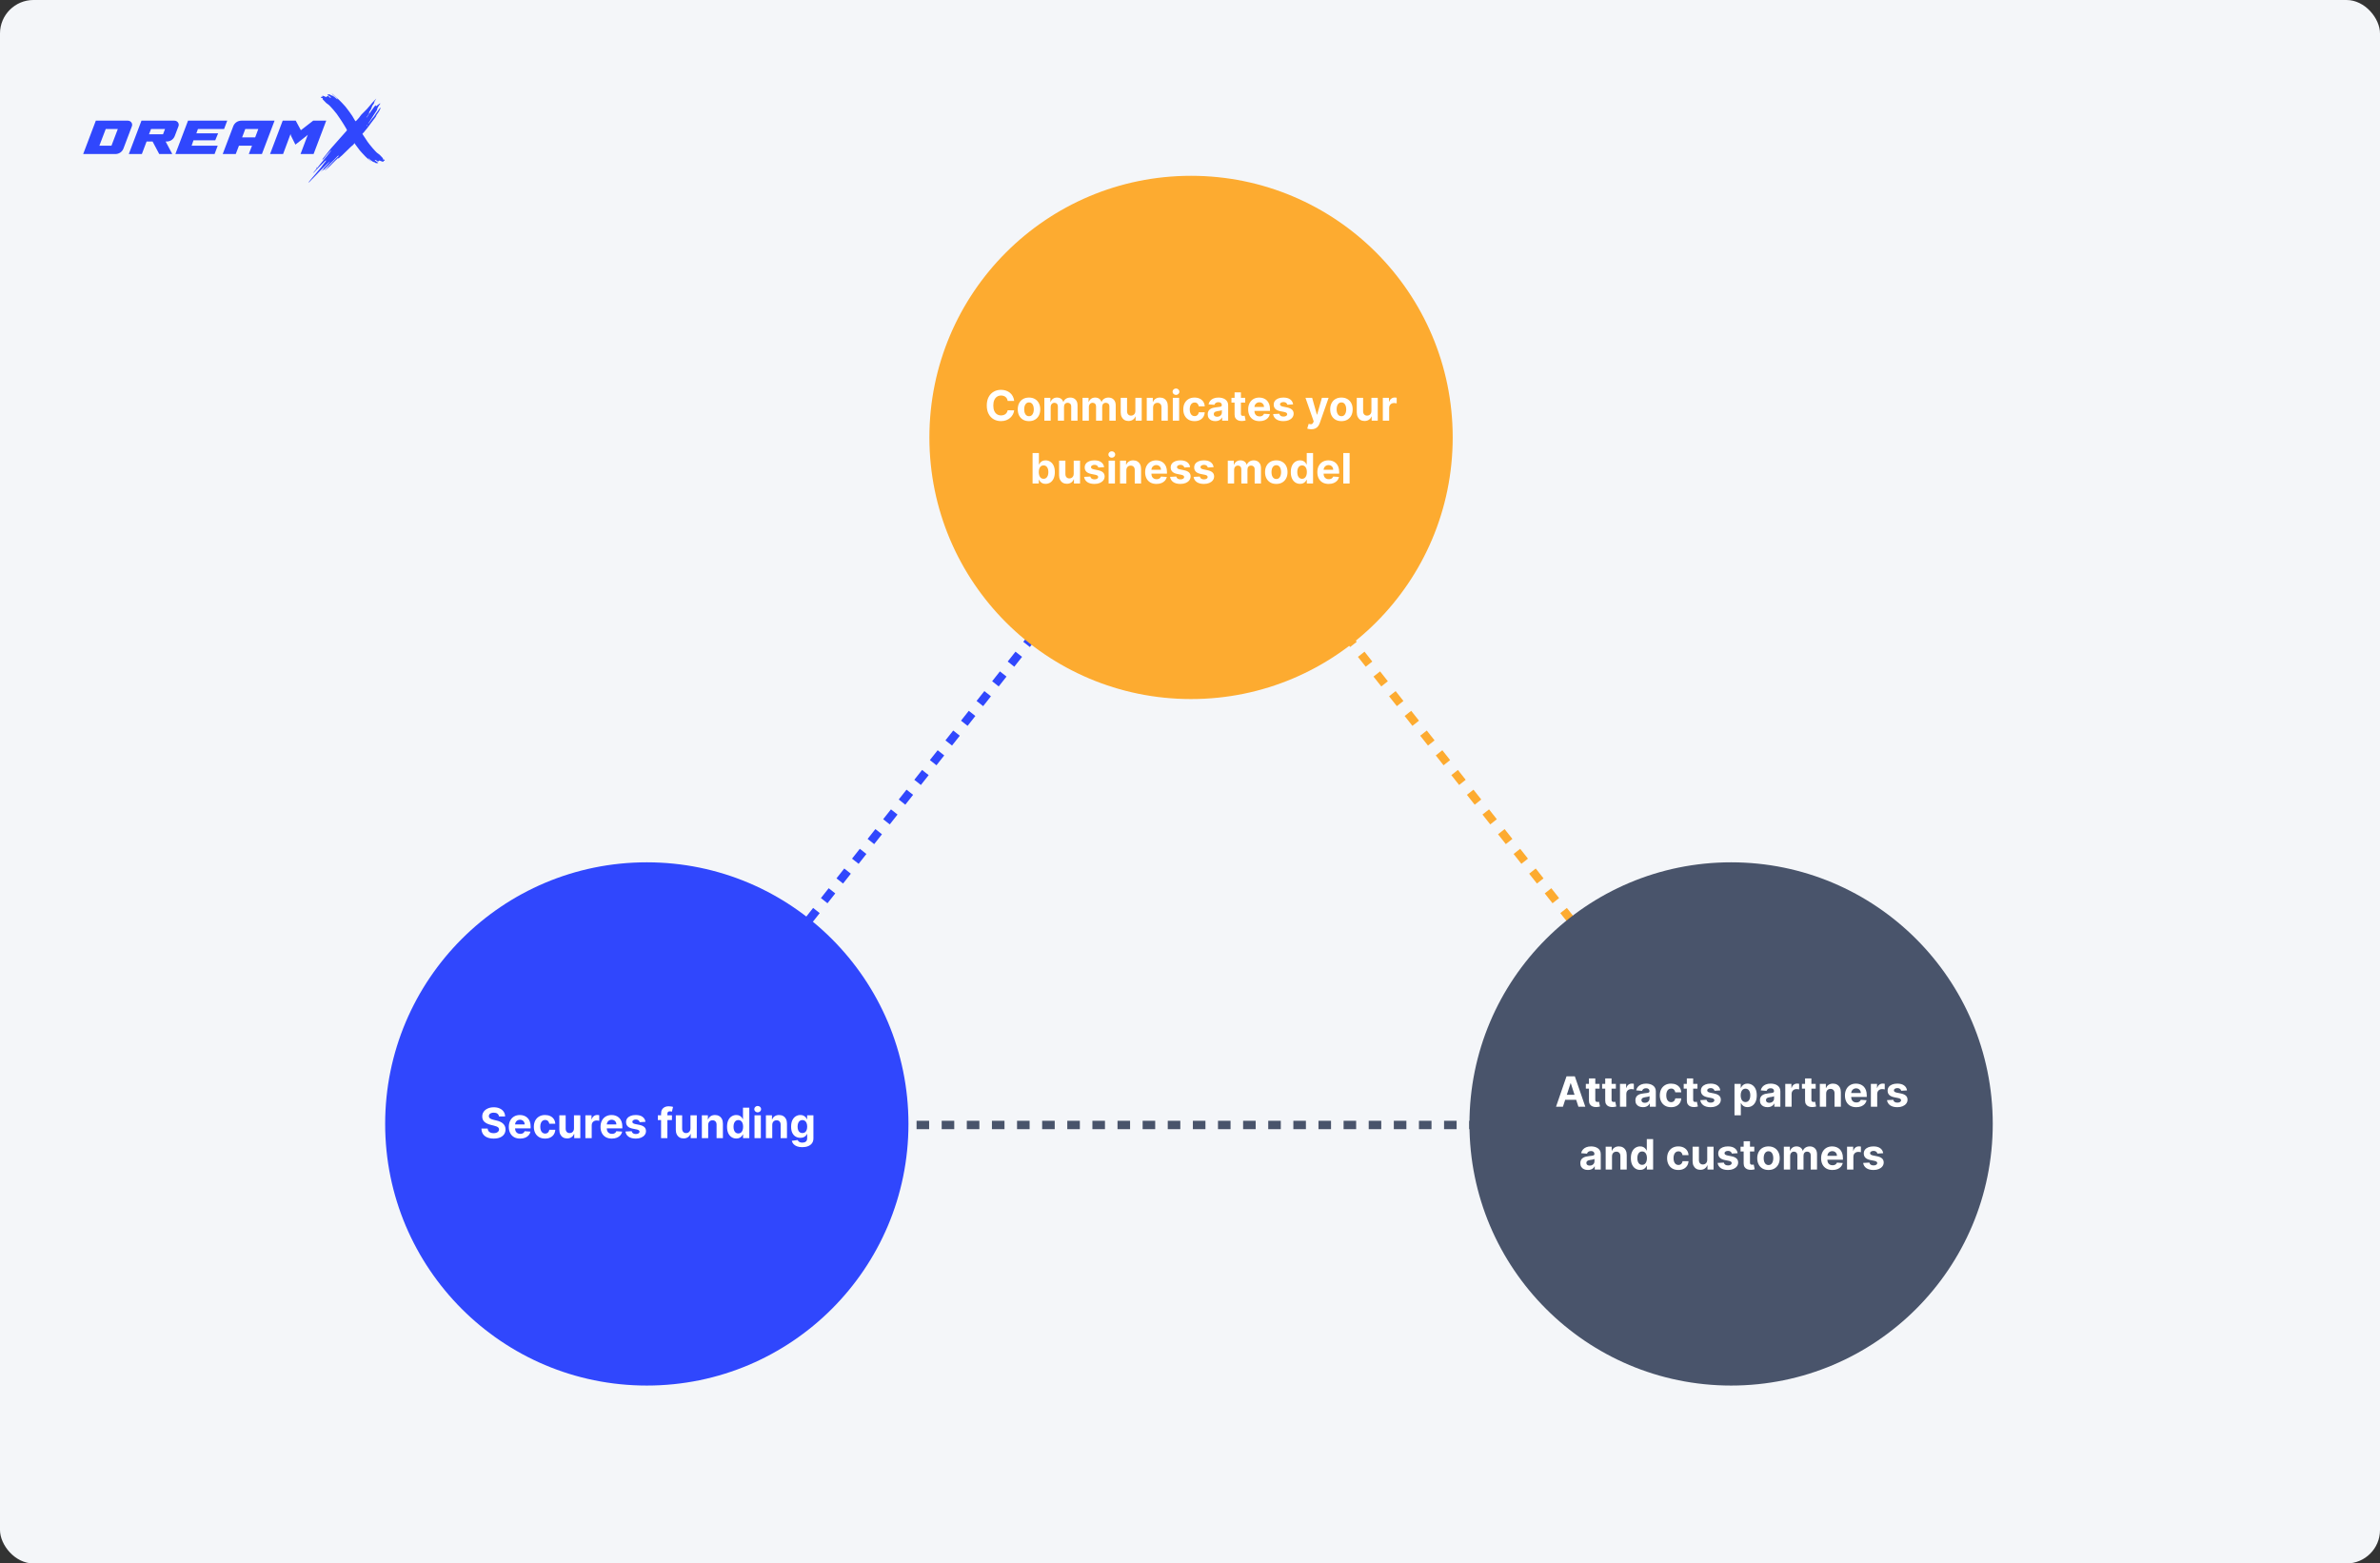 <svg width="1137" height="747" viewBox="0 0 1137 747" fill="none" xmlns="http://www.w3.org/2000/svg">
<rect x="0" y="0" width="1137" height="747" fill="#333333" stroke="none"/>
<rect width="1137" height="747" rx="16" fill="#F4F6F9"/>
<path d="M827.875 537.5H309.125" stroke="#49546B" stroke-width="4" stroke-dasharray="6 6"/>
<path d="M568.5 209L827.875 537.5" stroke="#FDAB30" stroke-width="4" stroke-dasharray="6 6"/>
<path d="M568.5 209L309.125 537.5" stroke="#3047FD" stroke-width="4" stroke-dasharray="6 6"/>
<circle cx="569" cy="209" r="125" fill="#FDAB30"/>
<path d="M484.504 191.547H481.393C481.337 191.144 481.221 190.787 481.045 190.474C480.87 190.157 480.645 189.887 480.371 189.665C480.096 189.442 479.779 189.272 479.419 189.153C479.064 189.035 478.678 188.976 478.261 188.976C477.509 188.976 476.853 189.163 476.294 189.537C475.735 189.906 475.302 190.446 474.994 191.156C474.687 191.862 474.533 192.719 474.533 193.727C474.533 194.764 474.687 195.635 474.994 196.341C475.307 197.046 475.742 197.579 476.301 197.939C476.86 198.299 477.506 198.479 478.24 198.479C478.652 198.479 479.033 198.424 479.384 198.315C479.739 198.206 480.054 198.048 480.328 197.839C480.603 197.626 480.83 197.368 481.01 197.065C481.195 196.762 481.322 196.417 481.393 196.028L484.504 196.043C484.424 196.71 484.223 197.354 483.901 197.974C483.583 198.59 483.155 199.142 482.615 199.629C482.08 200.112 481.441 200.496 480.697 200.78C479.959 201.059 479.123 201.199 478.19 201.199C476.893 201.199 475.733 200.905 474.71 200.318C473.692 199.731 472.887 198.881 472.295 197.768C471.708 196.656 471.415 195.309 471.415 193.727C471.415 192.141 471.713 190.792 472.31 189.679C472.906 188.566 473.716 187.719 474.739 187.136C475.761 186.549 476.912 186.256 478.19 186.256C479.033 186.256 479.814 186.374 480.534 186.611C481.259 186.848 481.9 187.193 482.459 187.648C483.018 188.098 483.472 188.649 483.822 189.303C484.178 189.956 484.405 190.704 484.504 191.547ZM491.582 201.213C490.478 201.213 489.524 200.979 488.719 200.51C487.919 200.036 487.301 199.378 486.866 198.536C486.43 197.688 486.212 196.705 486.212 195.588C486.212 194.461 486.43 193.476 486.866 192.634C487.301 191.786 487.919 191.128 488.719 190.659C489.524 190.186 490.478 189.949 491.582 189.949C492.685 189.949 493.637 190.186 494.437 190.659C495.242 191.128 495.862 191.786 496.298 192.634C496.733 193.476 496.951 194.461 496.951 195.588C496.951 196.705 496.733 197.688 496.298 198.536C495.862 199.378 495.242 200.036 494.437 200.51C493.637 200.979 492.685 201.213 491.582 201.213ZM491.596 198.869C492.098 198.869 492.517 198.727 492.853 198.443C493.189 198.154 493.442 197.761 493.613 197.264C493.788 196.767 493.876 196.201 493.876 195.567C493.876 194.932 493.788 194.366 493.613 193.869C493.442 193.372 493.189 192.979 492.853 192.69C492.517 192.402 492.098 192.257 491.596 192.257C491.089 192.257 490.663 192.402 490.317 192.69C489.977 192.979 489.719 193.372 489.543 193.869C489.373 194.366 489.288 194.932 489.288 195.567C489.288 196.201 489.373 196.767 489.543 197.264C489.719 197.761 489.977 198.154 490.317 198.443C490.663 198.727 491.089 198.869 491.596 198.869ZM498.918 201V190.091H501.802V192.016H501.93C502.157 191.376 502.536 190.872 503.066 190.503C503.596 190.134 504.231 189.949 504.969 189.949C505.718 189.949 506.354 190.136 506.88 190.51C507.406 190.879 507.756 191.381 507.931 192.016H508.045C508.267 191.391 508.67 190.891 509.252 190.517C509.839 190.138 510.533 189.949 511.333 189.949C512.351 189.949 513.177 190.273 513.812 190.922C514.451 191.566 514.771 192.48 514.771 193.663V201H511.752V194.26C511.752 193.654 511.591 193.199 511.269 192.896C510.947 192.593 510.545 192.442 510.062 192.442C509.513 192.442 509.084 192.617 508.776 192.967C508.469 193.313 508.315 193.77 508.315 194.338V201H505.381V194.196C505.381 193.661 505.228 193.235 504.92 192.918C504.617 192.6 504.217 192.442 503.719 192.442C503.383 192.442 503.08 192.527 502.81 192.697C502.545 192.863 502.335 193.098 502.178 193.401C502.022 193.699 501.944 194.049 501.944 194.452V201H498.918ZM517.161 201V190.091H520.044V192.016H520.172C520.399 191.376 520.778 190.872 521.308 190.503C521.839 190.134 522.473 189.949 523.212 189.949C523.96 189.949 524.597 190.136 525.122 190.51C525.648 190.879 525.998 191.381 526.173 192.016H526.287C526.509 191.391 526.912 190.891 527.494 190.517C528.081 190.138 528.775 189.949 529.575 189.949C530.593 189.949 531.42 190.273 532.054 190.922C532.693 191.566 533.013 192.48 533.013 193.663V201H529.994V194.26C529.994 193.654 529.833 193.199 529.511 192.896C529.189 192.593 528.787 192.442 528.304 192.442C527.755 192.442 527.326 192.617 527.018 192.967C526.711 193.313 526.557 193.77 526.557 194.338V201H523.624V194.196C523.624 193.661 523.47 193.235 523.162 192.918C522.859 192.6 522.459 192.442 521.962 192.442C521.625 192.442 521.322 192.527 521.053 192.697C520.787 192.863 520.577 193.098 520.42 193.401C520.264 193.699 520.186 194.049 520.186 194.452V201H517.161ZM542.398 196.355V190.091H545.424V201H542.519V199.018H542.406C542.159 199.658 541.75 200.171 541.177 200.56C540.609 200.948 539.915 201.142 539.096 201.142C538.367 201.142 537.725 200.976 537.171 200.645C536.617 200.313 536.184 199.842 535.871 199.232C535.564 198.621 535.407 197.889 535.403 197.037V190.091H538.428V196.497C538.433 197.141 538.606 197.65 538.947 198.024C539.288 198.398 539.745 198.585 540.317 198.585C540.682 198.585 541.023 198.502 541.34 198.337C541.657 198.166 541.913 197.915 542.107 197.584C542.306 197.252 542.403 196.843 542.398 196.355ZM550.87 194.693V201H547.844V190.091H550.728V192.016H550.855C551.097 191.381 551.502 190.879 552.07 190.51C552.638 190.136 553.327 189.949 554.137 189.949C554.894 189.949 555.555 190.115 556.118 190.446C556.682 190.777 557.12 191.251 557.432 191.866C557.745 192.477 557.901 193.206 557.901 194.054V201H554.875V194.594C554.88 193.926 554.71 193.405 554.364 193.031C554.018 192.652 553.542 192.463 552.936 192.463C552.529 192.463 552.169 192.551 551.857 192.726C551.549 192.901 551.308 193.157 551.132 193.493C550.962 193.824 550.874 194.224 550.87 194.693ZM560.286 201V190.091H563.311V201H560.286ZM561.805 188.685C561.356 188.685 560.97 188.536 560.648 188.237C560.33 187.934 560.172 187.572 560.172 187.151C560.172 186.734 560.33 186.376 560.648 186.078C560.97 185.775 561.356 185.624 561.805 185.624C562.255 185.624 562.639 185.775 562.956 186.078C563.278 186.376 563.439 186.734 563.439 187.151C563.439 187.572 563.278 187.934 562.956 188.237C562.639 188.536 562.255 188.685 561.805 188.685ZM570.664 201.213C569.546 201.213 568.585 200.976 567.78 200.503C566.98 200.025 566.364 199.362 565.934 198.514C565.507 197.667 565.294 196.691 565.294 195.588C565.294 194.471 565.51 193.491 565.941 192.648C566.376 191.8 566.994 191.14 567.794 190.666C568.595 190.188 569.546 189.949 570.65 189.949C571.601 189.949 572.435 190.122 573.15 190.467C573.864 190.813 574.43 191.298 574.847 191.923C575.264 192.548 575.493 193.282 575.536 194.125H572.681C572.6 193.58 572.387 193.143 572.042 192.811C571.701 192.475 571.253 192.307 570.699 192.307C570.23 192.307 569.821 192.435 569.471 192.69C569.125 192.941 568.855 193.308 568.661 193.791C568.467 194.274 568.37 194.859 568.37 195.545C568.37 196.241 568.464 196.833 568.654 197.321C568.848 197.809 569.12 198.18 569.471 198.436C569.821 198.692 570.23 198.82 570.699 198.82C571.045 198.82 571.355 198.749 571.63 198.607C571.909 198.464 572.139 198.259 572.319 197.989C572.503 197.714 572.624 197.385 572.681 197.001H575.536C575.489 197.835 575.261 198.569 574.854 199.203C574.452 199.833 573.895 200.325 573.185 200.68C572.475 201.036 571.634 201.213 570.664 201.213ZM580.584 201.206C579.888 201.206 579.268 201.085 578.723 200.844C578.179 200.598 577.748 200.235 577.43 199.757C577.118 199.274 576.962 198.673 576.962 197.953C576.962 197.347 577.073 196.838 577.295 196.426C577.518 196.014 577.821 195.683 578.205 195.432C578.588 195.181 579.024 194.991 579.511 194.864C580.004 194.736 580.52 194.646 581.06 194.594C581.694 194.527 582.205 194.466 582.594 194.409C582.982 194.348 583.264 194.258 583.439 194.139C583.614 194.021 583.702 193.846 583.702 193.614V193.571C583.702 193.121 583.56 192.773 583.276 192.527C582.996 192.281 582.598 192.158 582.082 192.158C581.538 192.158 581.105 192.278 580.783 192.52C580.461 192.757 580.248 193.055 580.143 193.415L577.345 193.188C577.487 192.525 577.767 191.952 578.183 191.469C578.6 190.981 579.137 190.607 579.795 190.347C580.458 190.081 581.225 189.949 582.097 189.949C582.703 189.949 583.283 190.02 583.837 190.162C584.395 190.304 584.89 190.524 585.321 190.822C585.757 191.121 586.1 191.504 586.351 191.973C586.602 192.437 586.727 192.993 586.727 193.642V201H583.858V199.487H583.773C583.598 199.828 583.363 200.129 583.07 200.389C582.776 200.645 582.423 200.846 582.011 200.993C581.599 201.135 581.124 201.206 580.584 201.206ZM581.45 199.118C581.895 199.118 582.288 199.03 582.629 198.855C582.97 198.675 583.238 198.434 583.432 198.131C583.626 197.828 583.723 197.484 583.723 197.101V195.943C583.628 196.005 583.498 196.062 583.332 196.114C583.171 196.161 582.989 196.206 582.786 196.249C582.582 196.286 582.378 196.322 582.175 196.355C581.971 196.384 581.786 196.41 581.621 196.433C581.266 196.485 580.955 196.568 580.69 196.682C580.425 196.795 580.219 196.949 580.072 197.143C579.926 197.333 579.852 197.57 579.852 197.854C579.852 198.266 580.001 198.58 580.3 198.798C580.603 199.011 580.986 199.118 581.45 199.118ZM594.877 190.091V192.364H588.308V190.091H594.877ZM589.799 187.477H592.825V197.648C592.825 197.927 592.867 198.145 592.952 198.301C593.038 198.453 593.156 198.559 593.308 198.621C593.464 198.682 593.644 198.713 593.847 198.713C593.989 198.713 594.131 198.701 594.273 198.678C594.415 198.649 594.524 198.628 594.6 198.614L595.076 200.865C594.924 200.912 594.711 200.967 594.437 201.028C594.162 201.095 593.828 201.135 593.435 201.149C592.706 201.178 592.067 201.08 591.518 200.858C590.973 200.635 590.549 200.29 590.246 199.821C589.943 199.352 589.794 198.76 589.799 198.045V187.477ZM601.702 201.213C600.58 201.213 599.614 200.986 598.805 200.531C598 200.072 597.379 199.423 596.944 198.585C596.508 197.742 596.29 196.746 596.29 195.595C596.29 194.473 596.508 193.488 596.944 192.641C597.379 191.793 597.993 191.133 598.783 190.659C599.579 190.186 600.512 189.949 601.582 189.949C602.301 189.949 602.971 190.065 603.592 190.297C604.217 190.524 604.761 190.867 605.225 191.327C605.694 191.786 606.058 192.364 606.319 193.06C606.579 193.751 606.71 194.561 606.71 195.489V196.32H597.498V194.445H603.862C603.862 194.009 603.767 193.623 603.577 193.287C603.388 192.951 603.125 192.688 602.789 192.499C602.458 192.304 602.072 192.207 601.631 192.207C601.172 192.207 600.765 192.314 600.41 192.527C600.059 192.735 599.785 193.017 599.586 193.372C599.387 193.723 599.285 194.113 599.281 194.544V196.327C599.281 196.866 599.38 197.333 599.579 197.726C599.782 198.119 600.069 198.422 600.438 198.635C600.808 198.848 601.246 198.955 601.752 198.955C602.088 198.955 602.396 198.907 602.675 198.812C602.955 198.718 603.194 198.576 603.393 198.386C603.592 198.197 603.743 197.965 603.847 197.69L606.646 197.875C606.504 198.547 606.212 199.134 605.772 199.636C605.336 200.134 604.773 200.522 604.082 200.801C603.395 201.076 602.602 201.213 601.702 201.213ZM617.761 193.202L614.991 193.372C614.943 193.135 614.842 192.922 614.685 192.733C614.529 192.539 614.323 192.385 614.067 192.271C613.817 192.153 613.516 192.094 613.165 192.094C612.697 192.094 612.301 192.193 611.979 192.392C611.657 192.586 611.496 192.847 611.496 193.173C611.496 193.434 611.601 193.654 611.809 193.834C612.017 194.014 612.375 194.158 612.881 194.267L614.856 194.665C615.916 194.883 616.707 195.233 617.228 195.716C617.749 196.199 618.009 196.833 618.009 197.619C618.009 198.334 617.799 198.962 617.377 199.501C616.96 200.041 616.388 200.463 615.658 200.766C614.934 201.064 614.098 201.213 613.151 201.213C611.707 201.213 610.557 200.912 609.7 200.311C608.847 199.705 608.348 198.881 608.201 197.839L611.177 197.683C611.267 198.124 611.485 198.46 611.83 198.692C612.176 198.919 612.619 199.033 613.158 199.033C613.689 199.033 614.115 198.931 614.437 198.727C614.763 198.519 614.929 198.251 614.934 197.925C614.929 197.65 614.813 197.425 614.586 197.25C614.359 197.07 614.008 196.933 613.535 196.838L611.646 196.462C610.58 196.249 609.787 195.879 609.266 195.354C608.75 194.828 608.492 194.158 608.492 193.344C608.492 192.643 608.682 192.039 609.06 191.533C609.444 191.026 609.981 190.635 610.673 190.361C611.369 190.086 612.183 189.949 613.116 189.949C614.494 189.949 615.578 190.24 616.369 190.822C617.164 191.405 617.628 192.198 617.761 193.202ZM626.411 205.091C626.028 205.091 625.668 205.06 625.332 204.999C625 204.942 624.726 204.868 624.508 204.778L625.19 202.52C625.545 202.629 625.864 202.688 626.148 202.697C626.437 202.707 626.686 202.641 626.894 202.499C627.107 202.357 627.28 202.115 627.413 201.774L627.59 201.312L623.677 190.091H626.859L629.117 198.102H629.231L631.511 190.091H634.714L630.474 202.179C630.27 202.766 629.993 203.277 629.643 203.713C629.297 204.153 628.859 204.492 628.329 204.729C627.799 204.97 627.159 205.091 626.411 205.091ZM640.839 201.213C639.736 201.213 638.782 200.979 637.977 200.51C637.177 200.036 636.559 199.378 636.124 198.536C635.688 197.688 635.47 196.705 635.47 195.588C635.47 194.461 635.688 193.476 636.124 192.634C636.559 191.786 637.177 191.128 637.977 190.659C638.782 190.186 639.736 189.949 640.839 189.949C641.943 189.949 642.894 190.186 643.695 190.659C644.5 191.128 645.12 191.786 645.555 192.634C645.991 193.476 646.209 194.461 646.209 195.588C646.209 196.705 645.991 197.688 645.555 198.536C645.12 199.378 644.5 200.036 643.695 200.51C642.894 200.979 641.943 201.213 640.839 201.213ZM640.854 198.869C641.356 198.869 641.775 198.727 642.111 198.443C642.447 198.154 642.7 197.761 642.871 197.264C643.046 196.767 643.134 196.201 643.134 195.567C643.134 194.932 643.046 194.366 642.871 193.869C642.7 193.372 642.447 192.979 642.111 192.69C641.775 192.402 641.356 192.257 640.854 192.257C640.347 192.257 639.921 192.402 639.575 192.69C639.234 192.979 638.976 193.372 638.801 193.869C638.631 194.366 638.545 194.932 638.545 195.567C638.545 196.201 638.631 196.767 638.801 197.264C638.976 197.761 639.234 198.154 639.575 198.443C639.921 198.727 640.347 198.869 640.854 198.869ZM655.172 196.355V190.091H658.197V201H655.293V199.018H655.179C654.933 199.658 654.523 200.171 653.95 200.56C653.382 200.948 652.688 201.142 651.869 201.142C651.14 201.142 650.499 200.976 649.945 200.645C649.391 200.313 648.957 199.842 648.645 199.232C648.337 198.621 648.181 197.889 648.176 197.037V190.091H651.202V196.497C651.206 197.141 651.379 197.65 651.72 198.024C652.061 198.398 652.518 198.585 653.091 198.585C653.455 198.585 653.796 198.502 654.114 198.337C654.431 198.166 654.687 197.915 654.881 197.584C655.08 197.252 655.177 196.843 655.172 196.355ZM660.618 201V190.091H663.551V191.994H663.664C663.863 191.317 664.197 190.806 664.666 190.46C665.135 190.11 665.674 189.935 666.285 189.935C666.437 189.935 666.6 189.944 666.775 189.963C666.95 189.982 667.104 190.008 667.237 190.041V192.726C667.095 192.683 666.898 192.645 666.647 192.612C666.396 192.579 666.167 192.562 665.958 192.562C665.513 192.562 665.116 192.66 664.765 192.854C664.42 193.043 664.145 193.308 663.941 193.649C663.743 193.99 663.643 194.383 663.643 194.828V201H660.618ZM493.292 231V216.455H496.317V221.923H496.409C496.542 221.63 496.734 221.331 496.985 221.028C497.24 220.721 497.572 220.465 497.979 220.261C498.391 220.053 498.902 219.949 499.513 219.949C500.309 219.949 501.042 220.157 501.715 220.574C502.387 220.986 502.925 221.608 503.327 222.442C503.73 223.27 503.931 224.31 503.931 225.56C503.931 226.777 503.734 227.804 503.341 228.642C502.953 229.475 502.423 230.107 501.75 230.538C501.083 230.964 500.335 231.178 499.506 231.178C498.919 231.178 498.419 231.08 498.007 230.886C497.6 230.692 497.266 230.448 497.006 230.155C496.746 229.857 496.547 229.556 496.409 229.253H496.275V231H493.292ZM496.253 225.545C496.253 226.194 496.343 226.76 496.523 227.243C496.703 227.726 496.963 228.102 497.304 228.372C497.645 228.637 498.06 228.77 498.547 228.77C499.04 228.77 499.456 228.635 499.797 228.365C500.138 228.09 500.396 227.712 500.571 227.229C500.751 226.741 500.841 226.18 500.841 225.545C500.841 224.916 500.754 224.362 500.578 223.884C500.403 223.405 500.145 223.031 499.804 222.761C499.463 222.491 499.044 222.357 498.547 222.357C498.055 222.357 497.638 222.487 497.297 222.747C496.961 223.008 496.703 223.377 496.523 223.855C496.343 224.333 496.253 224.897 496.253 225.545ZM512.945 226.355V220.091H515.971V231H513.066V229.018H512.952C512.706 229.658 512.297 230.171 511.724 230.56C511.156 230.948 510.462 231.142 509.643 231.142C508.914 231.142 508.272 230.976 507.718 230.645C507.164 230.313 506.731 229.842 506.418 229.232C506.111 228.621 505.954 227.889 505.95 227.037V220.091H508.975V226.497C508.98 227.141 509.153 227.65 509.494 228.024C509.835 228.398 510.291 228.585 510.864 228.585C511.229 228.585 511.57 228.502 511.887 228.337C512.204 228.166 512.46 227.915 512.654 227.584C512.853 227.252 512.95 226.843 512.945 226.355ZM527.468 223.202L524.698 223.372C524.65 223.135 524.549 222.922 524.392 222.733C524.236 222.539 524.03 222.385 523.775 222.271C523.524 222.153 523.223 222.094 522.873 222.094C522.404 222.094 522.008 222.193 521.686 222.392C521.364 222.586 521.203 222.847 521.203 223.173C521.203 223.434 521.308 223.654 521.516 223.834C521.724 224.014 522.082 224.158 522.588 224.267L524.563 224.665C525.623 224.883 526.414 225.233 526.935 225.716C527.456 226.199 527.716 226.833 527.716 227.619C527.716 228.334 527.506 228.962 527.084 229.501C526.667 230.041 526.095 230.463 525.365 230.766C524.641 231.064 523.805 231.213 522.858 231.213C521.414 231.213 520.264 230.912 519.407 230.311C518.554 229.705 518.055 228.881 517.908 227.839L520.884 227.683C520.974 228.124 521.192 228.46 521.537 228.692C521.883 228.919 522.326 229.033 522.865 229.033C523.396 229.033 523.822 228.931 524.144 228.727C524.471 228.519 524.636 228.251 524.641 227.925C524.636 227.65 524.52 227.425 524.293 227.25C524.066 227.07 523.715 226.933 523.242 226.838L521.353 226.462C520.287 226.249 519.494 225.879 518.973 225.354C518.457 224.828 518.199 224.158 518.199 223.344C518.199 222.643 518.389 222.039 518.767 221.533C519.151 221.026 519.688 220.635 520.38 220.361C521.076 220.086 521.89 219.949 522.823 219.949C524.201 219.949 525.285 220.24 526.076 220.822C526.871 221.405 527.335 222.198 527.468 223.202ZM529.621 231V220.091H532.647V231H529.621ZM531.141 218.685C530.692 218.685 530.306 218.536 529.984 218.237C529.666 217.934 529.508 217.572 529.508 217.151C529.508 216.734 529.666 216.376 529.984 216.078C530.306 215.775 530.692 215.624 531.141 215.624C531.591 215.624 531.975 215.775 532.292 216.078C532.614 216.376 532.775 216.734 532.775 217.151C532.775 217.572 532.614 217.934 532.292 218.237C531.975 218.536 531.591 218.685 531.141 218.685ZM538.096 224.693V231H535.071V220.091H537.954V222.016H538.082C538.324 221.381 538.728 220.879 539.297 220.51C539.865 220.136 540.554 219.949 541.363 219.949C542.121 219.949 542.781 220.115 543.345 220.446C543.908 220.777 544.346 221.251 544.659 221.866C544.971 222.477 545.127 223.206 545.127 224.054V231H542.102V224.594C542.107 223.926 541.936 223.405 541.591 223.031C541.245 222.652 540.769 222.463 540.163 222.463C539.756 222.463 539.396 222.551 539.083 222.726C538.776 222.901 538.534 223.157 538.359 223.493C538.189 223.824 538.101 224.224 538.096 224.693ZM552.484 231.213C551.362 231.213 550.396 230.986 549.586 230.531C548.781 230.072 548.161 229.423 547.725 228.585C547.29 227.742 547.072 226.746 547.072 225.595C547.072 224.473 547.29 223.488 547.725 222.641C548.161 221.793 548.774 221.133 549.565 220.659C550.36 220.186 551.293 219.949 552.363 219.949C553.083 219.949 553.753 220.065 554.373 220.297C554.998 220.524 555.542 220.867 556.006 221.327C556.475 221.786 556.84 222.364 557.1 223.06C557.361 223.751 557.491 224.561 557.491 225.489V226.32H548.279V224.445H554.643C554.643 224.009 554.548 223.623 554.359 223.287C554.169 222.951 553.906 222.688 553.57 222.499C553.239 222.304 552.853 222.207 552.413 222.207C551.953 222.207 551.546 222.314 551.191 222.527C550.841 222.735 550.566 223.017 550.367 223.372C550.168 223.723 550.067 224.113 550.062 224.544V226.327C550.062 226.866 550.161 227.333 550.36 227.726C550.564 228.119 550.85 228.422 551.219 228.635C551.589 228.848 552.027 228.955 552.533 228.955C552.87 228.955 553.177 228.907 553.457 228.812C553.736 228.718 553.975 228.576 554.174 228.386C554.373 228.197 554.524 227.965 554.629 227.69L557.427 227.875C557.285 228.547 556.994 229.134 556.553 229.636C556.118 230.134 555.554 230.522 554.863 230.801C554.176 231.076 553.383 231.213 552.484 231.213ZM568.542 223.202L565.772 223.372C565.725 223.135 565.623 222.922 565.467 222.733C565.31 222.539 565.104 222.385 564.849 222.271C564.598 222.153 564.297 222.094 563.947 222.094C563.478 222.094 563.083 222.193 562.761 222.392C562.439 222.586 562.278 222.847 562.278 223.173C562.278 223.434 562.382 223.654 562.59 223.834C562.799 224.014 563.156 224.158 563.663 224.267L565.637 224.665C566.698 224.883 567.488 225.233 568.009 225.716C568.53 226.199 568.79 226.833 568.79 227.619C568.79 228.334 568.58 228.962 568.158 229.501C567.742 230.041 567.169 230.463 566.44 230.766C565.715 231.064 564.879 231.213 563.933 231.213C562.488 231.213 561.338 230.912 560.481 230.311C559.629 229.705 559.129 228.881 558.982 227.839L561.958 227.683C562.048 228.124 562.266 228.46 562.612 228.692C562.957 228.919 563.4 229.033 563.94 229.033C564.47 229.033 564.896 228.931 565.218 228.727C565.545 228.519 565.71 228.251 565.715 227.925C565.71 227.65 565.594 227.425 565.367 227.25C565.14 227.07 564.79 226.933 564.316 226.838L562.427 226.462C561.362 226.249 560.568 225.879 560.048 225.354C559.531 224.828 559.273 224.158 559.273 223.344C559.273 222.643 559.463 222.039 559.842 221.533C560.225 221.026 560.763 220.635 561.454 220.361C562.15 220.086 562.964 219.949 563.897 219.949C565.275 219.949 566.359 220.24 567.15 220.822C567.945 221.405 568.409 222.198 568.542 223.202ZM579.772 223.202L577.002 223.372C576.955 223.135 576.853 222.922 576.697 222.733C576.541 222.539 576.335 222.385 576.079 222.271C575.828 222.153 575.528 222.094 575.177 222.094C574.708 222.094 574.313 222.193 573.991 222.392C573.669 222.586 573.508 222.847 573.508 223.173C573.508 223.434 573.612 223.654 573.821 223.834C574.029 224.014 574.386 224.158 574.893 224.267L576.868 224.665C577.928 224.883 578.719 225.233 579.24 225.716C579.761 226.199 580.021 226.833 580.021 227.619C580.021 228.334 579.81 228.962 579.389 229.501C578.972 230.041 578.399 230.463 577.67 230.766C576.946 231.064 576.11 231.213 575.163 231.213C573.719 231.213 572.568 230.912 571.711 230.311C570.859 229.705 570.359 228.881 570.213 227.839L573.189 227.683C573.279 228.124 573.496 228.46 573.842 228.692C574.188 228.919 574.63 229.033 575.17 229.033C575.7 229.033 576.127 228.931 576.449 228.727C576.775 228.519 576.941 228.251 576.946 227.925C576.941 227.65 576.825 227.425 576.598 227.25C576.37 227.07 576.02 226.933 575.547 226.838L573.657 226.462C572.592 226.249 571.799 225.879 571.278 225.354C570.762 224.828 570.504 224.158 570.504 223.344C570.504 222.643 570.693 222.039 571.072 221.533C571.456 221.026 571.993 220.635 572.684 220.361C573.38 220.086 574.195 219.949 575.127 219.949C576.505 219.949 577.59 220.24 578.38 220.822C579.176 221.405 579.64 222.198 579.772 223.202ZM586.555 231V220.091H589.439V222.016H589.566C589.794 221.376 590.172 220.872 590.703 220.503C591.233 220.134 591.868 219.949 592.606 219.949C593.354 219.949 593.991 220.136 594.517 220.51C595.042 220.879 595.393 221.381 595.568 222.016H595.681C595.904 221.391 596.306 220.891 596.889 220.517C597.476 220.138 598.17 219.949 598.97 219.949C599.988 219.949 600.814 220.273 601.449 220.922C602.088 221.566 602.407 222.48 602.407 223.663V231H599.389V224.26C599.389 223.654 599.228 223.199 598.906 222.896C598.584 222.593 598.181 222.442 597.699 222.442C597.149 222.442 596.721 222.617 596.413 222.967C596.105 223.313 595.951 223.77 595.951 224.338V231H593.018V224.196C593.018 223.661 592.864 223.235 592.556 222.918C592.253 222.6 591.853 222.442 591.356 222.442C591.02 222.442 590.717 222.527 590.447 222.697C590.182 222.863 589.971 223.098 589.815 223.401C589.659 223.699 589.581 224.049 589.581 224.452V231H586.555ZM609.726 231.213C608.623 231.213 607.669 230.979 606.864 230.51C606.064 230.036 605.446 229.378 605.01 228.536C604.575 227.688 604.357 226.705 604.357 225.588C604.357 224.461 604.575 223.476 605.01 222.634C605.446 221.786 606.064 221.128 606.864 220.659C607.669 220.186 608.623 219.949 609.726 219.949C610.829 219.949 611.781 220.186 612.581 220.659C613.386 221.128 614.007 221.786 614.442 222.634C614.878 223.476 615.096 224.461 615.096 225.588C615.096 226.705 614.878 227.688 614.442 228.536C614.007 229.378 613.386 230.036 612.581 230.51C611.781 230.979 610.829 231.213 609.726 231.213ZM609.74 228.869C610.242 228.869 610.661 228.727 610.998 228.443C611.334 228.154 611.587 227.761 611.757 227.264C611.933 226.767 612.02 226.201 612.02 225.567C612.02 224.932 611.933 224.366 611.757 223.869C611.587 223.372 611.334 222.979 610.998 222.69C610.661 222.402 610.242 222.257 609.74 222.257C609.234 222.257 608.808 222.402 608.462 222.69C608.121 222.979 607.863 223.372 607.688 223.869C607.517 224.366 607.432 224.932 607.432 225.567C607.432 226.201 607.517 226.767 607.688 227.264C607.863 227.761 608.121 228.154 608.462 228.443C608.808 228.727 609.234 228.869 609.74 228.869ZM621.083 231.178C620.254 231.178 619.504 230.964 618.831 230.538C618.164 230.107 617.633 229.475 617.24 228.642C616.852 227.804 616.658 226.777 616.658 225.56C616.658 224.31 616.859 223.27 617.262 222.442C617.664 221.608 618.199 220.986 618.867 220.574C619.539 220.157 620.275 219.949 621.076 219.949C621.686 219.949 622.195 220.053 622.603 220.261C623.015 220.465 623.346 220.721 623.597 221.028C623.853 221.331 624.047 221.63 624.179 221.923H624.272V216.455H627.29V231H624.307V229.253H624.179C624.037 229.556 623.836 229.857 623.576 230.155C623.32 230.448 622.986 230.692 622.574 230.886C622.167 231.08 621.67 231.178 621.083 231.178ZM622.042 228.77C622.529 228.77 622.941 228.637 623.277 228.372C623.618 228.102 623.879 227.726 624.059 227.243C624.243 226.76 624.336 226.194 624.336 225.545C624.336 224.897 624.246 224.333 624.066 223.855C623.886 223.377 623.625 223.008 623.284 222.747C622.944 222.487 622.529 222.357 622.042 222.357C621.544 222.357 621.125 222.491 620.784 222.761C620.444 223.031 620.185 223.405 620.01 223.884C619.835 224.362 619.748 224.916 619.748 225.545C619.748 226.18 619.835 226.741 620.01 227.229C620.19 227.712 620.448 228.09 620.784 228.365C621.125 228.635 621.544 228.77 622.042 228.77ZM634.749 231.213C633.627 231.213 632.661 230.986 631.852 230.531C631.047 230.072 630.426 229.423 629.991 228.585C629.555 227.742 629.337 226.746 629.337 225.595C629.337 224.473 629.555 223.488 629.991 222.641C630.426 221.793 631.04 221.133 631.83 220.659C632.626 220.186 633.558 219.949 634.629 219.949C635.348 219.949 636.018 220.065 636.638 220.297C637.263 220.524 637.808 220.867 638.272 221.327C638.741 221.786 639.105 222.364 639.366 223.06C639.626 223.751 639.756 224.561 639.756 225.489V226.32H630.545V224.445H636.908C636.908 224.009 636.814 223.623 636.624 223.287C636.435 222.951 636.172 222.688 635.836 222.499C635.504 222.304 635.119 222.207 634.678 222.207C634.219 222.207 633.812 222.314 633.457 222.527C633.106 222.735 632.832 223.017 632.633 223.372C632.434 223.723 632.332 224.113 632.327 224.544V226.327C632.327 226.866 632.427 227.333 632.626 227.726C632.829 228.119 633.116 228.422 633.485 228.635C633.854 228.848 634.292 228.955 634.799 228.955C635.135 228.955 635.443 228.907 635.722 228.812C636.002 228.718 636.241 228.576 636.44 228.386C636.638 228.197 636.79 227.965 636.894 227.69L639.692 227.875C639.55 228.547 639.259 229.134 638.819 229.636C638.383 230.134 637.82 230.522 637.129 230.801C636.442 231.076 635.649 231.213 634.749 231.213ZM644.756 216.455V231H641.731V216.455H644.756Z" fill="white"/>
<circle cx="309" cy="537" r="125" fill="#3047FD"/>
<path d="M238.362 533.427C238.305 532.854 238.061 532.409 237.63 532.092C237.199 531.774 236.615 531.616 235.876 531.616C235.374 531.616 234.95 531.687 234.605 531.829C234.259 531.966 233.994 532.158 233.809 532.404C233.629 532.65 233.539 532.93 233.539 533.242C233.53 533.503 233.584 533.73 233.703 533.924C233.826 534.118 233.994 534.286 234.207 534.428C234.42 534.566 234.666 534.686 234.946 534.79C235.225 534.89 235.523 534.975 235.841 535.046L237.147 535.359C237.782 535.501 238.364 535.69 238.895 535.927C239.425 536.164 239.884 536.455 240.272 536.8C240.661 537.146 240.961 537.553 241.174 538.022C241.392 538.491 241.503 539.028 241.508 539.634C241.503 540.524 241.276 541.296 240.826 541.95C240.381 542.598 239.737 543.103 238.895 543.462C238.056 543.817 237.046 543.995 235.862 543.995C234.688 543.995 233.665 543.815 232.794 543.455C231.927 543.095 231.25 542.563 230.762 541.857C230.279 541.147 230.026 540.269 230.002 539.222H232.978C233.011 539.71 233.151 540.117 233.397 540.444C233.648 540.766 233.982 541.01 234.399 541.175C234.82 541.336 235.296 541.417 235.826 541.417C236.347 541.417 236.799 541.341 237.183 541.19C237.571 541.038 237.872 540.827 238.085 540.558C238.298 540.288 238.404 539.978 238.404 539.627C238.404 539.3 238.307 539.026 238.113 538.803C237.924 538.581 237.645 538.391 237.275 538.235C236.911 538.079 236.463 537.937 235.933 537.809L234.349 537.411C233.123 537.113 232.154 536.647 231.444 536.012C230.734 535.378 230.381 534.523 230.386 533.448C230.381 532.567 230.616 531.798 231.089 531.14C231.567 530.482 232.223 529.968 233.056 529.599C233.89 529.229 234.837 529.045 235.897 529.045C236.977 529.045 237.919 529.229 238.724 529.599C239.534 529.968 240.163 530.482 240.613 531.14C241.063 531.798 241.295 532.56 241.309 533.427H238.362ZM248.491 544.002C247.369 544.002 246.403 543.775 245.594 543.32C244.789 542.861 244.169 542.212 243.733 541.374C243.297 540.531 243.08 539.535 243.08 538.384C243.08 537.262 243.297 536.277 243.733 535.43C244.169 534.582 244.782 533.922 245.572 533.448C246.368 532.975 247.301 532.738 248.371 532.738C249.09 532.738 249.76 532.854 250.381 533.086C251.006 533.313 251.55 533.656 252.014 534.116C252.483 534.575 252.848 535.153 253.108 535.849C253.368 536.54 253.499 537.35 253.499 538.278V539.109H244.287V537.234H250.651C250.651 536.798 250.556 536.412 250.366 536.076C250.177 535.74 249.914 535.477 249.578 535.288C249.247 535.094 248.861 534.996 248.42 534.996C247.961 534.996 247.554 535.103 247.199 535.316C246.848 535.524 246.574 535.806 246.375 536.161C246.176 536.512 246.074 536.902 246.07 537.333V539.116C246.07 539.656 246.169 540.122 246.368 540.515C246.571 540.908 246.858 541.211 247.227 541.424C247.597 541.637 248.035 541.744 248.541 541.744C248.877 541.744 249.185 541.696 249.464 541.602C249.744 541.507 249.983 541.365 250.182 541.175C250.381 540.986 250.532 540.754 250.636 540.479L253.435 540.664C253.293 541.336 253.001 541.924 252.561 542.425C252.125 542.923 251.562 543.311 250.871 543.59C250.184 543.865 249.391 544.002 248.491 544.002ZM260.402 544.002C259.285 544.002 258.323 543.765 257.518 543.292C256.718 542.814 256.103 542.151 255.672 541.303C255.246 540.456 255.033 539.48 255.033 538.377C255.033 537.26 255.248 536.28 255.679 535.437C256.115 534.589 256.732 533.929 257.533 533.455C258.333 532.977 259.285 532.738 260.388 532.738C261.339 532.738 262.173 532.911 262.888 533.256C263.603 533.602 264.169 534.087 264.585 534.712C265.002 535.337 265.232 536.071 265.274 536.914H262.419C262.339 536.37 262.125 535.932 261.78 535.6C261.439 535.264 260.991 535.096 260.438 535.096C259.969 535.096 259.559 535.224 259.209 535.479C258.863 535.73 258.593 536.097 258.399 536.58C258.205 537.063 258.108 537.648 258.108 538.335C258.108 539.031 258.203 539.622 258.392 540.11C258.586 540.598 258.858 540.969 259.209 541.225C259.559 541.481 259.969 541.609 260.438 541.609C260.783 541.609 261.093 541.538 261.368 541.396C261.647 541.254 261.877 541.048 262.057 540.778C262.241 540.503 262.362 540.174 262.419 539.79H265.274C265.227 540.624 265 541.358 264.592 541.992C264.19 542.622 263.634 543.114 262.923 543.469C262.213 543.825 261.373 544.002 260.402 544.002ZM274.207 539.144V532.88H277.233V543.789H274.328V541.808H274.214C273.968 542.447 273.558 542.96 272.985 543.349C272.417 543.737 271.724 543.931 270.904 543.931C270.175 543.931 269.534 543.765 268.98 543.434C268.426 543.103 267.993 542.631 267.68 542.021C267.372 541.41 267.216 540.678 267.211 539.826V532.88H270.237V539.286C270.242 539.93 270.414 540.439 270.755 540.813C271.096 541.187 271.553 541.374 272.126 541.374C272.491 541.374 272.832 541.291 273.149 541.126C273.466 540.955 273.722 540.704 273.916 540.373C274.115 540.041 274.212 539.632 274.207 539.144ZM279.653 543.789V532.88H282.586V534.783H282.7C282.898 534.106 283.232 533.595 283.701 533.249C284.17 532.899 284.71 532.724 285.32 532.724C285.472 532.724 285.635 532.733 285.81 532.752C285.986 532.771 286.139 532.797 286.272 532.83V535.515C286.13 535.472 285.933 535.434 285.683 535.401C285.432 535.368 285.202 535.352 284.994 535.352C284.549 535.352 284.151 535.449 283.8 535.643C283.455 535.832 283.18 536.097 282.977 536.438C282.778 536.779 282.678 537.172 282.678 537.617V543.789H279.653ZM292.3 544.002C291.178 544.002 290.212 543.775 289.402 543.32C288.597 542.861 287.977 542.212 287.542 541.374C287.106 540.531 286.888 539.535 286.888 538.384C286.888 537.262 287.106 536.277 287.542 535.43C287.977 534.582 288.59 533.922 289.381 533.448C290.176 532.975 291.109 532.738 292.179 532.738C292.899 532.738 293.569 532.854 294.189 533.086C294.814 533.313 295.359 533.656 295.823 534.116C296.292 534.575 296.656 535.153 296.917 535.849C297.177 536.54 297.307 537.35 297.307 538.278V539.109H288.096V537.234H294.459C294.459 536.798 294.364 536.412 294.175 536.076C293.986 535.74 293.723 535.477 293.387 535.288C293.055 535.094 292.669 534.996 292.229 534.996C291.77 534.996 291.363 535.103 291.007 535.316C290.657 535.524 290.382 535.806 290.184 536.161C289.985 536.512 289.883 536.902 289.878 537.333V539.116C289.878 539.656 289.978 540.122 290.176 540.515C290.38 540.908 290.667 541.211 291.036 541.424C291.405 541.637 291.843 541.744 292.35 541.744C292.686 541.744 292.994 541.696 293.273 541.602C293.552 541.507 293.792 541.365 293.99 541.175C294.189 540.986 294.341 540.754 294.445 540.479L297.243 540.664C297.101 541.336 296.81 541.924 296.37 542.425C295.934 542.923 295.371 543.311 294.679 543.59C293.993 543.865 293.2 544.002 292.3 544.002ZM308.358 535.991L305.588 536.161C305.541 535.924 305.439 535.711 305.283 535.522C305.127 535.328 304.921 535.174 304.665 535.06C304.414 534.942 304.114 534.883 303.763 534.883C303.294 534.883 302.899 534.982 302.577 535.181C302.255 535.375 302.094 535.636 302.094 535.962C302.094 536.223 302.198 536.443 302.407 536.623C302.615 536.803 302.972 536.947 303.479 537.056L305.453 537.454C306.514 537.672 307.305 538.022 307.826 538.505C308.346 538.988 308.607 539.622 308.607 540.408C308.607 541.123 308.396 541.751 307.975 542.29C307.558 542.83 306.985 543.252 306.256 543.555C305.532 543.853 304.696 544.002 303.749 544.002C302.305 544.002 301.154 543.701 300.297 543.1C299.445 542.494 298.945 541.67 298.799 540.629L301.775 540.472C301.864 540.913 302.082 541.249 302.428 541.481C302.774 541.708 303.216 541.822 303.756 541.822C304.286 541.822 304.712 541.72 305.034 541.516C305.361 541.308 305.527 541.04 305.532 540.714C305.527 540.439 305.411 540.214 305.184 540.039C304.956 539.859 304.606 539.722 304.132 539.627L302.243 539.251C301.178 539.038 300.385 538.668 299.864 538.143C299.348 537.617 299.09 536.947 299.09 536.133C299.09 535.432 299.279 534.828 299.658 534.322C300.042 533.815 300.579 533.424 301.27 533.15C301.966 532.875 302.781 532.738 303.713 532.738C305.091 532.738 306.176 533.029 306.966 533.612C307.762 534.194 308.226 534.987 308.358 535.991ZM321.007 532.88V535.153H314.275V532.88H321.007ZM315.816 543.789V532.092C315.816 531.301 315.97 530.645 316.277 530.124C316.59 529.603 317.016 529.213 317.556 528.952C318.096 528.692 318.709 528.562 319.395 528.562C319.859 528.562 320.283 528.597 320.667 528.668C321.055 528.739 321.344 528.803 321.533 528.86L320.993 531.133C320.875 531.095 320.728 531.059 320.553 531.026C320.382 530.993 320.207 530.977 320.027 530.977C319.582 530.977 319.272 531.081 319.097 531.289C318.922 531.493 318.834 531.779 318.834 532.148V543.789H315.816ZM329.852 539.144V532.88H332.877V543.789H329.972V541.808H329.859C329.612 542.447 329.203 542.96 328.63 543.349C328.062 543.737 327.368 543.931 326.549 543.931C325.82 543.931 325.178 543.765 324.624 543.434C324.07 543.103 323.637 542.631 323.325 542.021C323.017 541.41 322.861 540.678 322.856 539.826V532.88H325.881V539.286C325.886 539.93 326.059 540.439 326.4 540.813C326.741 541.187 327.198 541.374 327.771 541.374C328.135 541.374 328.476 541.291 328.793 541.126C329.111 540.955 329.366 540.704 329.56 540.373C329.759 540.041 329.856 539.632 329.852 539.144ZM338.323 537.482V543.789H335.297V532.88H338.181V534.805H338.309C338.55 534.17 338.955 533.668 339.523 533.299C340.091 532.925 340.78 532.738 341.59 532.738C342.347 532.738 343.008 532.904 343.571 533.235C344.135 533.567 344.573 534.04 344.885 534.656C345.198 535.266 345.354 535.996 345.354 536.843V543.789H342.328V537.383C342.333 536.715 342.163 536.194 341.817 535.82C341.471 535.442 340.996 535.252 340.39 535.252C339.982 535.252 339.623 535.34 339.31 535.515C339.002 535.69 338.761 535.946 338.586 536.282C338.415 536.613 338.328 537.013 338.323 537.482ZM351.759 543.967C350.93 543.967 350.179 543.754 349.507 543.327C348.839 542.897 348.309 542.264 347.916 541.431C347.528 540.593 347.334 539.566 347.334 538.349C347.334 537.099 347.535 536.059 347.938 535.231C348.34 534.397 348.875 533.775 349.543 533.363C350.215 532.946 350.951 532.738 351.751 532.738C352.362 532.738 352.871 532.842 353.278 533.05C353.69 533.254 354.022 533.51 354.273 533.817C354.528 534.121 354.723 534.419 354.855 534.712H354.947V529.244H357.966V543.789H354.983V542.042H354.855C354.713 542.345 354.512 542.646 354.251 542.944C353.996 543.237 353.662 543.481 353.25 543.675C352.843 543.87 352.346 543.967 351.759 543.967ZM352.717 541.559C353.205 541.559 353.617 541.426 353.953 541.161C354.294 540.891 354.554 540.515 354.734 540.032C354.919 539.549 355.011 538.983 355.011 538.335C355.011 537.686 354.921 537.122 354.741 536.644C354.562 536.166 354.301 535.797 353.96 535.536C353.619 535.276 353.205 535.146 352.717 535.146C352.22 535.146 351.801 535.281 351.46 535.55C351.119 535.82 350.861 536.194 350.686 536.673C350.511 537.151 350.423 537.705 350.423 538.335C350.423 538.969 350.511 539.53 350.686 540.018C350.866 540.501 351.124 540.879 351.46 541.154C351.801 541.424 352.22 541.559 352.717 541.559ZM360.453 543.789V532.88H363.479V543.789H360.453ZM361.973 531.474C361.524 531.474 361.138 531.325 360.816 531.026C360.498 530.723 360.34 530.361 360.34 529.94C360.34 529.523 360.498 529.165 360.816 528.867C361.138 528.564 361.524 528.413 361.973 528.413C362.423 528.413 362.807 528.564 363.124 528.867C363.446 529.165 363.607 529.523 363.607 529.94C363.607 530.361 363.446 530.723 363.124 531.026C362.807 531.325 362.423 531.474 361.973 531.474ZM368.928 537.482V543.789H365.903V532.88H368.786V534.805H368.914C369.156 534.17 369.56 533.668 370.129 533.299C370.697 532.925 371.386 532.738 372.195 532.738C372.953 532.738 373.613 532.904 374.177 533.235C374.74 533.567 375.178 534.04 375.491 534.656C375.803 535.266 375.96 535.996 375.96 536.843V543.789H372.934V537.383C372.939 536.715 372.768 536.194 372.423 535.82C372.077 535.442 371.601 535.252 370.995 535.252C370.588 535.252 370.228 535.34 369.915 535.515C369.608 535.69 369.366 535.946 369.191 536.282C369.021 536.613 368.933 537.013 368.928 537.482ZM383.259 548.107C382.279 548.107 381.438 547.972 380.738 547.702C380.042 547.437 379.488 547.075 379.076 546.616C378.664 546.156 378.396 545.64 378.273 545.067L381.071 544.691C381.157 544.909 381.292 545.112 381.476 545.302C381.661 545.491 381.905 545.643 382.208 545.756C382.516 545.875 382.89 545.934 383.33 545.934C383.988 545.934 384.53 545.773 384.956 545.451C385.387 545.134 385.603 544.601 385.603 543.853V541.857H385.475C385.342 542.16 385.143 542.447 384.878 542.717C384.613 542.987 384.272 543.207 383.855 543.377C383.439 543.548 382.942 543.633 382.364 543.633C381.545 543.633 380.799 543.443 380.127 543.065C379.459 542.681 378.926 542.096 378.529 541.31C378.136 540.52 377.939 539.521 377.939 538.313C377.939 537.077 378.141 536.045 378.543 535.217C378.945 534.388 379.48 533.768 380.148 533.356C380.82 532.944 381.557 532.738 382.357 532.738C382.968 532.738 383.479 532.842 383.891 533.05C384.303 533.254 384.634 533.51 384.885 533.817C385.141 534.121 385.337 534.419 385.475 534.712H385.588V532.88H388.593V543.896C388.593 544.824 388.365 545.6 387.911 546.225C387.456 546.85 386.827 547.319 386.022 547.631C385.221 547.949 384.301 548.107 383.259 548.107ZM383.323 541.36C383.81 541.36 384.222 541.239 384.559 540.998C384.9 540.752 385.16 540.401 385.34 539.947C385.525 539.487 385.617 538.938 385.617 538.299C385.617 537.66 385.527 537.106 385.347 536.637C385.167 536.164 384.907 535.797 384.566 535.536C384.225 535.276 383.81 535.146 383.323 535.146C382.826 535.146 382.407 535.281 382.066 535.55C381.725 535.816 381.467 536.185 381.292 536.658C381.116 537.132 381.029 537.679 381.029 538.299C381.029 538.929 381.116 539.473 381.292 539.933C381.471 540.387 381.73 540.74 382.066 540.991C382.407 541.237 382.826 541.36 383.323 541.36Z" fill="white"/>
<circle cx="827" cy="537" r="125" fill="#49546B"/>
<path d="M746.655 528.789H743.359L748.381 514.244H752.344L757.358 528.789H754.062L750.419 517.567H750.305L746.655 528.789ZM746.449 523.072H754.233V525.472H746.449V523.072ZM764.171 517.88V520.153H757.601V517.88H764.171ZM759.093 515.266H762.118V525.437C762.118 525.716 762.161 525.934 762.246 526.09C762.331 526.242 762.45 526.348 762.601 526.41C762.757 526.471 762.937 526.502 763.141 526.502C763.283 526.502 763.425 526.49 763.567 526.467C763.709 526.438 763.818 526.417 763.894 526.403L764.37 528.654C764.218 528.701 764.005 528.756 763.73 528.817C763.456 528.884 763.122 528.924 762.729 528.938C762 528.967 761.361 528.87 760.811 528.647C760.267 528.424 759.843 528.079 759.54 527.61C759.237 527.141 759.088 526.549 759.093 525.835V515.266ZM771.944 517.88V520.153H765.375V517.88H771.944ZM766.866 515.266H769.892V525.437C769.892 525.716 769.934 525.934 770.02 526.09C770.105 526.242 770.223 526.348 770.375 526.41C770.531 526.471 770.711 526.502 770.914 526.502C771.056 526.502 771.199 526.49 771.341 526.467C771.483 526.438 771.591 526.417 771.667 526.403L772.143 528.654C771.992 528.701 771.779 528.756 771.504 528.817C771.229 528.884 770.895 528.924 770.502 528.938C769.773 528.967 769.134 528.87 768.585 528.647C768.04 528.424 767.617 528.079 767.314 527.61C767.011 527.141 766.861 526.549 766.866 525.835V515.266ZM773.915 528.789V517.88H776.848V519.783H776.962C777.161 519.106 777.495 518.595 777.963 518.249C778.432 517.899 778.972 517.724 779.583 517.724C779.734 517.724 779.898 517.733 780.073 517.752C780.248 517.771 780.402 517.797 780.534 517.83V520.515C780.392 520.472 780.196 520.434 779.945 520.401C779.694 520.368 779.464 520.352 779.256 520.352C778.811 520.352 778.413 520.449 778.063 520.643C777.717 520.832 777.443 521.097 777.239 521.438C777.04 521.779 776.941 522.172 776.941 522.617V528.789H773.915ZM784.897 528.995C784.201 528.995 783.581 528.874 783.036 528.633C782.492 528.387 782.061 528.024 781.744 527.546C781.431 527.063 781.275 526.462 781.275 525.742C781.275 525.136 781.386 524.627 781.609 524.215C781.831 523.803 782.134 523.472 782.518 523.221C782.901 522.97 783.337 522.781 783.825 522.653C784.317 522.525 784.833 522.435 785.373 522.383C786.007 522.317 786.519 522.255 786.907 522.198C787.295 522.137 787.577 522.047 787.752 521.928C787.927 521.81 788.015 521.635 788.015 521.403V521.36C788.015 520.91 787.873 520.562 787.589 520.316C787.309 520.07 786.912 519.947 786.396 519.947C785.851 519.947 785.418 520.067 785.096 520.309C784.774 520.546 784.561 520.844 784.457 521.204L781.658 520.977C781.8 520.314 782.08 519.741 782.496 519.258C782.913 518.77 783.451 518.396 784.109 518.136C784.772 517.871 785.539 517.738 786.41 517.738C787.016 517.738 787.596 517.809 788.15 517.951C788.709 518.093 789.203 518.313 789.634 518.612C790.07 518.91 790.413 519.293 790.664 519.762C790.915 520.226 791.04 520.782 791.04 521.431V528.789H788.171V527.276H788.086C787.911 527.617 787.676 527.918 787.383 528.178C787.089 528.434 786.736 528.635 786.325 528.782C785.913 528.924 785.437 528.995 784.897 528.995ZM785.763 526.907C786.209 526.907 786.602 526.819 786.942 526.644C787.283 526.464 787.551 526.223 787.745 525.92C787.939 525.617 788.036 525.273 788.036 524.89V523.732C787.942 523.794 787.811 523.851 787.646 523.903C787.485 523.95 787.302 523.995 787.099 524.038C786.895 524.076 786.692 524.111 786.488 524.144C786.284 524.173 786.1 524.199 785.934 524.222C785.579 524.274 785.269 524.357 785.004 524.471C784.738 524.585 784.532 524.738 784.386 524.933C784.239 525.122 784.165 525.359 784.165 525.643C784.165 526.055 784.315 526.37 784.613 526.587C784.916 526.8 785.299 526.907 785.763 526.907ZM798.317 529.002C797.199 529.002 796.238 528.765 795.433 528.292C794.633 527.814 794.018 527.151 793.587 526.303C793.161 525.456 792.947 524.48 792.947 523.377C792.947 522.26 793.163 521.28 793.594 520.437C794.029 519.589 794.647 518.929 795.447 518.455C796.248 517.977 797.199 517.738 798.303 517.738C799.254 517.738 800.088 517.911 800.803 518.256C801.518 518.602 802.083 519.087 802.5 519.712C802.917 520.337 803.146 521.071 803.189 521.914H800.334C800.253 521.37 800.04 520.932 799.695 520.6C799.354 520.264 798.906 520.096 798.352 520.096C797.884 520.096 797.474 520.224 797.124 520.479C796.778 520.73 796.508 521.097 796.314 521.58C796.12 522.063 796.023 522.648 796.023 523.335C796.023 524.031 796.117 524.622 796.307 525.11C796.501 525.598 796.773 525.969 797.124 526.225C797.474 526.481 797.884 526.609 798.352 526.609C798.698 526.609 799.008 526.538 799.283 526.396C799.562 526.254 799.792 526.048 799.972 525.778C800.156 525.503 800.277 525.174 800.334 524.79H803.189C803.142 525.624 802.914 526.358 802.507 526.992C802.105 527.622 801.548 528.114 800.838 528.469C800.128 528.825 799.287 529.002 798.317 529.002ZM810.929 517.88V520.153H804.359V517.88H810.929ZM805.85 515.266H808.876V525.437C808.876 525.716 808.919 525.934 809.004 526.09C809.089 526.242 809.207 526.348 809.359 526.41C809.515 526.471 809.695 526.502 809.899 526.502C810.041 526.502 810.183 526.49 810.325 526.467C810.467 526.438 810.576 526.417 810.652 526.403L811.127 528.654C810.976 528.701 810.763 528.756 810.488 528.817C810.214 528.884 809.88 528.924 809.487 528.938C808.758 528.967 808.118 528.87 807.569 528.647C807.025 528.424 806.601 528.079 806.298 527.61C805.995 527.141 805.846 526.549 805.85 525.835V515.266ZM821.839 520.991L819.07 521.161C819.022 520.924 818.92 520.711 818.764 520.522C818.608 520.328 818.402 520.174 818.146 520.06C817.895 519.942 817.595 519.883 817.244 519.883C816.776 519.883 816.38 519.982 816.058 520.181C815.736 520.375 815.575 520.636 815.575 520.962C815.575 521.223 815.679 521.443 815.888 521.623C816.096 521.803 816.454 521.947 816.96 522.056L818.935 522.454C819.995 522.672 820.786 523.022 821.307 523.505C821.828 523.988 822.088 524.622 822.088 525.408C822.088 526.123 821.877 526.751 821.456 527.29C821.039 527.83 820.466 528.252 819.737 528.555C819.013 528.853 818.177 529.002 817.23 529.002C815.786 529.002 814.635 528.701 813.778 528.1C812.926 527.494 812.427 526.67 812.28 525.629L815.256 525.472C815.346 525.913 815.563 526.249 815.909 526.481C816.255 526.708 816.697 526.822 817.237 526.822C817.768 526.822 818.194 526.72 818.516 526.516C818.842 526.308 819.008 526.04 819.013 525.714C819.008 525.439 818.892 525.214 818.665 525.039C818.437 524.859 818.087 524.722 817.614 524.627L815.724 524.251C814.659 524.038 813.866 523.668 813.345 523.143C812.829 522.617 812.571 521.947 812.571 521.133C812.571 520.432 812.76 519.828 813.139 519.322C813.523 518.815 814.06 518.424 814.751 518.15C815.447 517.875 816.262 517.738 817.195 517.738C818.572 517.738 819.657 518.029 820.447 518.612C821.243 519.194 821.707 519.987 821.839 520.991ZM828.622 532.88V517.88H831.605V519.712H831.74C831.873 519.419 832.064 519.121 832.315 518.817C832.571 518.51 832.902 518.254 833.31 518.05C833.722 517.842 834.233 517.738 834.844 517.738C835.639 517.738 836.373 517.946 837.045 518.363C837.718 518.775 838.255 519.397 838.658 520.231C839.06 521.059 839.261 522.099 839.261 523.349C839.261 524.566 839.065 525.593 838.672 526.431C838.284 527.264 837.753 527.897 837.081 528.327C836.413 528.754 835.665 528.967 834.837 528.967C834.25 528.967 833.75 528.87 833.338 528.675C832.931 528.481 832.597 528.237 832.337 527.944C832.076 527.646 831.877 527.345 831.74 527.042H831.648V532.88H828.622ZM831.584 523.335C831.584 523.983 831.674 524.549 831.854 525.032C832.034 525.515 832.294 525.891 832.635 526.161C832.976 526.426 833.39 526.559 833.878 526.559C834.37 526.559 834.787 526.424 835.128 526.154C835.469 525.879 835.727 525.501 835.902 525.018C836.082 524.53 836.172 523.969 836.172 523.335C836.172 522.705 836.084 522.151 835.909 521.673C835.734 521.194 835.476 520.82 835.135 520.55C834.794 520.281 834.375 520.146 833.878 520.146C833.385 520.146 832.969 520.276 832.628 520.536C832.292 520.797 832.034 521.166 831.854 521.644C831.674 522.122 831.584 522.686 831.584 523.335ZM844.389 528.995C843.693 528.995 843.073 528.874 842.528 528.633C841.984 528.387 841.553 528.024 841.236 527.546C840.923 527.063 840.767 526.462 840.767 525.742C840.767 525.136 840.878 524.627 841.101 524.215C841.323 523.803 841.626 523.472 842.01 523.221C842.393 522.97 842.829 522.781 843.317 522.653C843.809 522.525 844.325 522.435 844.865 522.383C845.5 522.317 846.011 522.255 846.399 522.198C846.787 522.137 847.069 522.047 847.244 521.928C847.419 521.81 847.507 521.635 847.507 521.403V521.36C847.507 520.91 847.365 520.562 847.081 520.316C846.802 520.07 846.404 519.947 845.888 519.947C845.343 519.947 844.91 520.067 844.588 520.309C844.266 520.546 844.053 520.844 843.949 521.204L841.151 520.977C841.293 520.314 841.572 519.741 841.989 519.258C842.405 518.77 842.943 518.396 843.601 518.136C844.264 517.871 845.031 517.738 845.902 517.738C846.508 517.738 847.088 517.809 847.642 517.951C848.201 518.093 848.696 518.313 849.126 518.612C849.562 518.91 849.905 519.293 850.156 519.762C850.407 520.226 850.533 520.782 850.533 521.431V528.789H847.663V527.276H847.578C847.403 527.617 847.169 527.918 846.875 528.178C846.581 528.434 846.229 528.635 845.817 528.782C845.405 528.924 844.929 528.995 844.389 528.995ZM845.256 526.907C845.701 526.907 846.094 526.819 846.435 526.644C846.776 526.464 847.043 526.223 847.237 525.92C847.431 525.617 847.528 525.273 847.528 524.89V523.732C847.434 523.794 847.303 523.851 847.138 523.903C846.977 523.95 846.794 523.995 846.591 524.038C846.387 524.076 846.184 524.111 845.98 524.144C845.777 524.173 845.592 524.199 845.426 524.222C845.071 524.274 844.761 524.357 844.496 524.471C844.231 524.585 844.025 524.738 843.878 524.933C843.731 525.122 843.658 525.359 843.658 525.643C843.658 526.055 843.807 526.37 844.105 526.587C844.408 526.8 844.792 526.907 845.256 526.907ZM852.88 528.789V517.88H855.813V519.783H855.927C856.126 519.106 856.46 518.595 856.928 518.249C857.397 517.899 857.937 517.724 858.548 517.724C858.699 517.724 858.862 517.733 859.038 517.752C859.213 517.771 859.367 517.797 859.499 517.83V520.515C859.357 520.472 859.161 520.434 858.91 520.401C858.659 520.368 858.429 520.352 858.221 520.352C857.776 520.352 857.378 520.449 857.028 520.643C856.682 520.832 856.407 521.097 856.204 521.438C856.005 521.779 855.906 522.172 855.906 522.617V528.789H852.88ZM867.413 517.88V520.153H860.843V517.88H867.413ZM862.335 515.266H865.36V525.437C865.36 525.716 865.403 525.934 865.488 526.09C865.574 526.242 865.692 526.348 865.843 526.41C866 526.471 866.18 526.502 866.383 526.502C866.525 526.502 866.667 526.49 866.809 526.467C866.951 526.438 867.06 526.417 867.136 526.403L867.612 528.654C867.46 528.701 867.247 528.756 866.973 528.817C866.698 528.884 866.364 528.924 865.971 528.938C865.242 528.967 864.603 528.87 864.054 528.647C863.509 528.424 863.085 528.079 862.782 527.61C862.479 527.141 862.33 526.549 862.335 525.835V515.266ZM872.409 522.482V528.789H869.384V517.88H872.267V519.805H872.395C872.637 519.17 873.042 518.668 873.61 518.299C874.178 517.925 874.867 517.738 875.676 517.738C876.434 517.738 877.095 517.904 877.658 518.235C878.221 518.567 878.659 519.04 878.972 519.656C879.284 520.266 879.441 520.996 879.441 521.843V528.789H876.415V522.383C876.42 521.715 876.249 521.194 875.904 520.82C875.558 520.442 875.082 520.252 874.476 520.252C874.069 520.252 873.709 520.34 873.397 520.515C873.089 520.69 872.847 520.946 872.672 521.282C872.502 521.613 872.414 522.013 872.409 522.482ZM886.797 529.002C885.675 529.002 884.709 528.775 883.899 528.32C883.094 527.861 882.474 527.212 882.038 526.374C881.603 525.531 881.385 524.535 881.385 523.384C881.385 522.262 881.603 521.277 882.038 520.43C882.474 519.582 883.087 518.922 883.878 518.448C884.673 517.975 885.606 517.738 886.676 517.738C887.396 517.738 888.066 517.854 888.686 518.086C889.311 518.313 889.856 518.656 890.32 519.116C890.788 519.575 891.153 520.153 891.413 520.849C891.674 521.54 891.804 522.35 891.804 523.278V524.109H882.592V522.234H888.956C888.956 521.798 888.861 521.412 888.672 521.076C888.482 520.74 888.22 520.477 887.884 520.288C887.552 520.094 887.166 519.996 886.726 519.996C886.267 519.996 885.859 520.103 885.504 520.316C885.154 520.524 884.879 520.806 884.68 521.161C884.482 521.512 884.38 521.902 884.375 522.333V524.116C884.375 524.656 884.474 525.122 884.673 525.515C884.877 525.908 885.163 526.211 885.533 526.424C885.902 526.637 886.34 526.744 886.847 526.744C887.183 526.744 887.491 526.696 887.77 526.602C888.049 526.507 888.288 526.365 888.487 526.175C888.686 525.986 888.838 525.754 888.942 525.479L891.74 525.664C891.598 526.336 891.307 526.924 890.866 527.425C890.431 527.923 889.867 528.311 889.176 528.59C888.49 528.865 887.696 529.002 886.797 529.002ZM893.778 528.789V517.88H896.712V519.783H896.825C897.024 519.106 897.358 518.595 897.827 518.249C898.295 517.899 898.835 517.724 899.446 517.724C899.598 517.724 899.761 517.733 899.936 517.752C900.111 517.771 900.265 517.797 900.398 517.83V520.515C900.256 520.472 900.059 520.434 899.808 520.401C899.557 520.368 899.328 520.352 899.119 520.352C898.674 520.352 898.277 520.449 897.926 520.643C897.58 520.832 897.306 521.097 897.102 521.438C896.903 521.779 896.804 522.172 896.804 522.617V528.789H893.778ZM911.039 520.991L908.269 521.161C908.221 520.924 908.12 520.711 907.963 520.522C907.807 520.328 907.601 520.174 907.346 520.06C907.095 519.942 906.794 519.883 906.444 519.883C905.975 519.883 905.579 519.982 905.257 520.181C904.935 520.375 904.774 520.636 904.774 520.962C904.774 521.223 904.879 521.443 905.087 521.623C905.295 521.803 905.653 521.947 906.159 522.056L908.134 522.454C909.194 522.672 909.985 523.022 910.506 523.505C911.027 523.988 911.287 524.622 911.287 525.408C911.287 526.123 911.077 526.751 910.655 527.29C910.239 527.83 909.666 528.252 908.936 528.555C908.212 528.853 907.376 529.002 906.429 529.002C904.985 529.002 903.835 528.701 902.978 528.1C902.125 527.494 901.626 526.67 901.479 525.629L904.455 525.472C904.545 525.913 904.763 526.249 905.108 526.481C905.454 526.708 905.897 526.822 906.436 526.822C906.967 526.822 907.393 526.72 907.715 526.516C908.042 526.308 908.207 526.04 908.212 525.714C908.207 525.439 908.091 525.214 907.864 525.039C907.637 524.859 907.286 524.722 906.813 524.627L904.924 524.251C903.858 524.038 903.065 523.668 902.544 523.143C902.028 522.617 901.77 521.947 901.77 521.133C901.77 520.432 901.96 519.828 902.338 519.322C902.722 518.815 903.259 518.424 903.951 518.15C904.647 517.875 905.461 517.738 906.394 517.738C907.772 517.738 908.856 518.029 909.647 518.612C910.442 519.194 910.906 519.987 911.039 520.991ZM758.588 558.995C757.892 558.995 757.272 558.874 756.728 558.633C756.183 558.387 755.752 558.024 755.435 557.546C755.123 557.063 754.966 556.462 754.966 555.742C754.966 555.136 755.078 554.627 755.3 554.215C755.523 553.803 755.826 553.472 756.209 553.221C756.593 552.97 757.028 552.781 757.516 552.653C758.008 552.525 758.524 552.435 759.064 552.383C759.699 552.317 760.21 552.255 760.598 552.198C760.987 552.137 761.268 552.047 761.444 551.928C761.619 551.81 761.706 551.635 761.706 551.403V551.36C761.706 550.91 761.564 550.562 761.28 550.316C761.001 550.07 760.603 549.947 760.087 549.947C759.542 549.947 759.109 550.067 758.787 550.309C758.465 550.546 758.252 550.844 758.148 551.204L755.35 550.977C755.492 550.314 755.771 549.741 756.188 549.258C756.605 548.77 757.142 548.396 757.8 548.136C758.463 547.871 759.23 547.738 760.101 547.738C760.707 547.738 761.287 547.809 761.841 547.951C762.4 548.093 762.895 548.313 763.326 548.612C763.761 548.91 764.105 549.293 764.355 549.762C764.606 550.226 764.732 550.782 764.732 551.431V558.789H761.863V557.276H761.777C761.602 557.617 761.368 557.918 761.074 558.178C760.781 558.434 760.428 558.635 760.016 558.782C759.604 558.924 759.128 558.995 758.588 558.995ZM759.455 556.907C759.9 556.907 760.293 556.819 760.634 556.644C760.975 556.464 761.242 556.223 761.436 555.92C761.631 555.617 761.728 555.273 761.728 554.89V553.732C761.633 553.794 761.503 553.851 761.337 553.903C761.176 553.95 760.994 553.995 760.79 554.038C760.587 554.076 760.383 554.111 760.179 554.144C759.976 554.173 759.791 554.199 759.625 554.222C759.27 554.274 758.96 554.357 758.695 554.471C758.43 554.585 758.224 554.738 758.077 554.933C757.93 555.122 757.857 555.359 757.857 555.643C757.857 556.055 758.006 556.37 758.304 556.587C758.607 556.8 758.991 556.907 759.455 556.907ZM770.105 552.482V558.789H767.079V547.88H769.963V549.805H770.091C770.332 549.17 770.737 548.668 771.305 548.299C771.873 547.925 772.562 547.738 773.372 547.738C774.129 547.738 774.79 547.904 775.353 548.235C775.917 548.567 776.355 549.04 776.667 549.656C776.98 550.266 777.136 550.996 777.136 551.843V558.789H774.11V552.383C774.115 551.715 773.945 551.194 773.599 550.82C773.253 550.442 772.778 550.252 772.172 550.252C771.764 550.252 771.404 550.34 771.092 550.515C770.784 550.69 770.543 550.946 770.368 551.282C770.197 551.613 770.109 552.013 770.105 552.482ZM783.54 558.967C782.712 558.967 781.961 558.754 781.289 558.327C780.621 557.897 780.091 557.264 779.698 556.431C779.31 555.593 779.116 554.566 779.116 553.349C779.116 552.099 779.317 551.059 779.719 550.231C780.122 549.397 780.657 548.775 781.325 548.363C781.997 547.946 782.733 547.738 783.533 547.738C784.144 547.738 784.653 547.842 785.06 548.05C785.472 548.254 785.804 548.51 786.055 548.817C786.31 549.121 786.504 549.419 786.637 549.712H786.729V544.244H789.748V558.789H786.765V557.042H786.637C786.495 557.345 786.294 557.646 786.033 557.944C785.778 558.237 785.444 558.481 785.032 558.675C784.625 558.87 784.128 558.967 783.54 558.967ZM784.499 556.559C784.987 556.559 785.399 556.426 785.735 556.161C786.076 555.891 786.336 555.515 786.516 555.032C786.701 554.549 786.793 553.983 786.793 553.335C786.793 552.686 786.703 552.122 786.523 551.644C786.344 551.166 786.083 550.797 785.742 550.536C785.401 550.276 784.987 550.146 784.499 550.146C784.002 550.146 783.583 550.281 783.242 550.55C782.901 550.82 782.643 551.194 782.468 551.673C782.293 552.151 782.205 552.705 782.205 553.335C782.205 553.969 782.293 554.53 782.468 555.018C782.648 555.501 782.906 555.879 783.242 556.154C783.583 556.424 784.002 556.559 784.499 556.559ZM801.793 559.002C800.676 559.002 799.715 558.765 798.91 558.292C798.11 557.814 797.494 557.151 797.063 556.303C796.637 555.456 796.424 554.48 796.424 553.377C796.424 552.26 796.639 551.28 797.07 550.437C797.506 549.589 798.124 548.929 798.924 548.455C799.724 547.977 800.676 547.738 801.779 547.738C802.731 547.738 803.564 547.911 804.279 548.256C804.994 548.602 805.56 549.087 805.977 549.712C806.393 550.337 806.623 551.071 806.665 551.914H803.81C803.73 551.37 803.517 550.932 803.171 550.6C802.83 550.264 802.383 550.096 801.829 550.096C801.36 550.096 800.951 550.224 800.6 550.479C800.254 550.73 799.985 551.097 799.79 551.58C799.596 552.063 799.499 552.648 799.499 553.335C799.499 554.031 799.594 554.622 799.783 555.11C799.978 555.598 800.25 555.969 800.6 556.225C800.951 556.481 801.36 556.609 801.829 556.609C802.174 556.609 802.485 556.538 802.759 556.396C803.039 556.254 803.268 556.048 803.448 555.778C803.633 555.503 803.754 555.174 803.81 554.79H806.665C806.618 555.624 806.391 556.358 805.984 556.992C805.581 557.622 805.025 558.114 804.315 558.469C803.604 558.825 802.764 559.002 801.793 559.002ZM815.598 554.144V547.88H818.624V558.789H815.719V556.808H815.605C815.359 557.447 814.95 557.96 814.377 558.349C813.809 558.737 813.115 558.931 812.296 558.931C811.567 558.931 810.925 558.765 810.371 558.434C809.817 558.103 809.384 557.631 809.071 557.021C808.764 556.41 808.607 555.678 808.603 554.826V547.88H811.628V554.286C811.633 554.93 811.806 555.439 812.147 555.813C812.488 556.187 812.944 556.374 813.517 556.374C813.882 556.374 814.223 556.291 814.54 556.126C814.857 555.955 815.113 555.704 815.307 555.373C815.506 555.041 815.603 554.632 815.598 554.144ZM830.121 550.991L827.351 551.161C827.303 550.924 827.202 550.711 827.045 550.522C826.889 550.328 826.683 550.174 826.428 550.06C826.177 549.942 825.876 549.883 825.526 549.883C825.057 549.883 824.661 549.982 824.339 550.181C824.018 550.375 823.857 550.636 823.857 550.962C823.857 551.223 823.961 551.443 824.169 551.623C824.377 551.803 824.735 551.947 825.241 552.056L827.216 552.454C828.277 552.672 829.067 553.022 829.588 553.505C830.109 553.988 830.369 554.622 830.369 555.408C830.369 556.123 830.159 556.751 829.737 557.29C829.321 557.83 828.748 558.252 828.018 558.555C827.294 558.853 826.458 559.002 825.511 559.002C824.067 559.002 822.917 558.701 822.06 558.1C821.207 557.494 820.708 556.67 820.561 555.629L823.537 555.472C823.627 555.913 823.845 556.249 824.19 556.481C824.536 556.708 824.979 556.822 825.518 556.822C826.049 556.822 826.475 556.72 826.797 556.516C827.124 556.308 827.289 556.04 827.294 555.714C827.289 555.439 827.173 555.214 826.946 555.039C826.719 554.859 826.368 554.722 825.895 554.627L824.006 554.251C822.94 554.038 822.147 553.668 821.626 553.143C821.11 552.617 820.852 551.947 820.852 551.133C820.852 550.432 821.042 549.828 821.42 549.322C821.804 548.815 822.341 548.424 823.033 548.15C823.729 547.875 824.543 547.738 825.476 547.738C826.854 547.738 827.938 548.029 828.729 548.612C829.524 549.194 829.988 549.987 830.121 550.991ZM838.077 547.88V550.153H831.507V547.88H838.077ZM832.999 545.266H836.024V555.437C836.024 555.716 836.067 555.934 836.152 556.09C836.238 556.242 836.356 556.348 836.507 556.41C836.664 556.471 836.844 556.502 837.047 556.502C837.189 556.502 837.331 556.49 837.473 556.467C837.615 556.438 837.724 556.417 837.8 556.403L838.276 558.654C838.124 558.701 837.911 558.756 837.637 558.817C837.362 558.884 837.028 558.924 836.635 558.938C835.906 558.967 835.267 558.87 834.718 558.647C834.173 558.424 833.749 558.079 833.446 557.61C833.143 557.141 832.994 556.549 832.999 555.835V545.266ZM844.86 559.002C843.757 559.002 842.802 558.768 841.998 558.299C841.197 557.826 840.579 557.167 840.144 556.325C839.708 555.477 839.49 554.495 839.49 553.377C839.49 552.25 839.708 551.265 840.144 550.423C840.579 549.575 841.197 548.917 841.998 548.448C842.802 547.975 843.757 547.738 844.86 547.738C845.963 547.738 846.915 547.975 847.715 548.448C848.52 548.917 849.14 549.575 849.576 550.423C850.011 551.265 850.229 552.25 850.229 553.377C850.229 554.495 850.011 555.477 849.576 556.325C849.14 557.167 848.52 557.826 847.715 558.299C846.915 558.768 845.963 559.002 844.86 559.002ZM844.874 556.658C845.376 556.658 845.795 556.516 846.131 556.232C846.467 555.943 846.721 555.55 846.891 555.053C847.066 554.556 847.154 553.99 847.154 553.356C847.154 552.721 847.066 552.156 846.891 551.658C846.721 551.161 846.467 550.768 846.131 550.479C845.795 550.191 845.376 550.046 844.874 550.046C844.367 550.046 843.941 550.191 843.596 550.479C843.255 550.768 842.997 551.161 842.821 551.658C842.651 552.156 842.566 552.721 842.566 553.356C842.566 553.99 842.651 554.556 842.821 555.053C842.997 555.55 843.255 555.943 843.596 556.232C843.941 556.516 844.367 556.658 844.874 556.658ZM852.196 558.789V547.88H855.08V549.805H855.208C855.435 549.165 855.814 548.661 856.344 548.292C856.874 547.923 857.509 547.738 858.248 547.738C858.996 547.738 859.632 547.925 860.158 548.299C860.684 548.668 861.034 549.17 861.209 549.805H861.323C861.545 549.18 861.948 548.68 862.53 548.306C863.117 547.927 863.811 547.738 864.611 547.738C865.629 547.738 866.455 548.062 867.09 548.711C867.729 549.355 868.049 550.269 868.049 551.452V558.789H865.03V552.049C865.03 551.443 864.869 550.988 864.547 550.685C864.225 550.382 863.823 550.231 863.34 550.231C862.791 550.231 862.362 550.406 862.054 550.756C861.747 551.102 861.593 551.559 861.593 552.127V558.789H858.659V551.985C858.659 551.45 858.506 551.024 858.198 550.707C857.895 550.389 857.495 550.231 856.998 550.231C856.661 550.231 856.358 550.316 856.088 550.487C855.823 550.652 855.613 550.887 855.456 551.19C855.3 551.488 855.222 551.838 855.222 552.241V558.789H852.196ZM875.41 559.002C874.288 559.002 873.322 558.775 872.512 558.32C871.707 557.861 871.087 557.212 870.652 556.374C870.216 555.531 869.998 554.535 869.998 553.384C869.998 552.262 870.216 551.277 870.652 550.43C871.087 549.582 871.7 548.922 872.491 548.448C873.287 547.975 874.219 547.738 875.289 547.738C876.009 547.738 876.679 547.854 877.299 548.086C877.924 548.313 878.469 548.656 878.933 549.116C879.402 549.575 879.766 550.153 880.027 550.849C880.287 551.54 880.417 552.35 880.417 553.278V554.109H871.206V552.234H877.569C877.569 551.798 877.475 551.412 877.285 551.076C877.096 550.74 876.833 550.477 876.497 550.288C876.165 550.094 875.779 549.996 875.339 549.996C874.88 549.996 874.473 550.103 874.118 550.316C873.767 550.524 873.493 550.806 873.294 551.161C873.095 551.512 872.993 551.902 872.988 552.333V554.116C872.988 554.656 873.088 555.122 873.287 555.515C873.49 555.908 873.777 556.211 874.146 556.424C874.515 556.637 874.953 556.744 875.46 556.744C875.796 556.744 876.104 556.696 876.383 556.602C876.663 556.507 876.902 556.365 877.1 556.175C877.299 555.986 877.451 555.754 877.555 555.479L880.353 555.664C880.211 556.336 879.92 556.924 879.48 557.425C879.044 557.923 878.481 558.311 877.789 558.59C877.103 558.865 876.31 559.002 875.41 559.002ZM882.392 558.789V547.88H885.325V549.783H885.439C885.637 549.106 885.971 548.595 886.44 548.249C886.909 547.899 887.449 547.724 888.059 547.724C888.211 547.724 888.374 547.733 888.549 547.752C888.725 547.771 888.878 547.797 889.011 547.83V550.515C888.869 550.472 888.672 550.434 888.422 550.401C888.171 550.368 887.941 550.352 887.733 550.352C887.288 550.352 886.89 550.449 886.539 550.643C886.194 550.832 885.919 551.097 885.716 551.438C885.517 551.779 885.417 552.172 885.417 552.617V558.789H882.392ZM899.652 550.991L896.882 551.161C896.835 550.924 896.733 550.711 896.577 550.522C896.42 550.328 896.214 550.174 895.959 550.06C895.708 549.942 895.407 549.883 895.057 549.883C894.588 549.883 894.193 549.982 893.871 550.181C893.549 550.375 893.388 550.636 893.388 550.962C893.388 551.223 893.492 551.443 893.7 551.623C893.909 551.803 894.266 551.947 894.773 552.056L896.747 552.454C897.808 552.672 898.598 553.022 899.119 553.505C899.64 553.988 899.901 554.622 899.901 555.408C899.901 556.123 899.69 556.751 899.268 557.29C898.852 557.83 898.279 558.252 897.55 558.555C896.825 558.853 895.99 559.002 895.043 559.002C893.598 559.002 892.448 558.701 891.591 558.1C890.739 557.494 890.239 556.67 890.092 555.629L893.068 555.472C893.158 555.913 893.376 556.249 893.722 556.481C894.067 556.708 894.51 556.822 895.05 556.822C895.58 556.822 896.006 556.72 896.328 556.516C896.655 556.308 896.821 556.04 896.825 555.714C896.821 555.439 896.705 555.214 896.477 555.039C896.25 554.859 895.9 554.722 895.426 554.627L893.537 554.251C892.472 554.038 891.678 553.668 891.158 553.143C890.642 552.617 890.384 551.947 890.384 551.133C890.384 550.432 890.573 549.828 890.952 549.322C891.335 548.815 891.873 548.424 892.564 548.15C893.26 547.875 894.074 547.738 895.007 547.738C896.385 547.738 897.469 548.029 898.26 548.612C899.055 549.194 899.519 549.987 899.652 550.991Z" fill="white"/>
<path d="M45.781 57.652H61.071C62.495 57.652 63.516 59.018 63.005 60.332L58.974 70.974C58.356 72.571 56.852 73.602 55.078 73.602H39.734L45.781 57.652ZM50.51 61.646L47.473 69.608H53.251L56.287 61.646H50.51ZM61.534 73.602H67.768L70.025 67.624H72.901L76.072 73.602H82.306L79.135 67.624H79.592C81.365 67.624 82.87 66.593 83.488 64.996L85.262 60.332C85.772 59.018 84.751 57.652 83.327 57.652H67.58L61.534 73.602ZM72.148 61.646H78.839L77.872 64.171H71.181L72.148 61.646ZM108.556 57.652L107.051 61.646H94.555L93.803 63.707H104.202L102.832 67.031H92.433L91.546 69.608H104.014L102.509 73.602H83.78L89.826 57.652H108.556ZM106.393 73.602H112.627L114.159 69.608H120.393L118.861 73.602H125.123L131.169 57.652H115.368C113.568 57.652 112.063 58.683 111.445 60.281L106.393 73.602ZM117.169 61.646H123.403L121.898 65.64H115.664L117.169 61.646ZM129.006 73.602H135.24L138.814 63.991C138.841 64.558 139.137 65.022 139.271 65.382L141.125 69.093L146.123 65.176C146.419 64.918 146.768 64.712 147.064 64.352C145.828 67.598 144.78 70.355 143.571 73.602H149.805L155.851 57.652H149.617L143.732 62.213L141.286 57.652H135.052L129.006 73.602Z" fill="#3047FD"/>
<path d="M158.643 44.896C158.976 45.232 159.307 45.526 159.842 45.967C160.5 46.508 161.019 46.996 161.105 47.152C161.197 47.323 161.267 47.519 161.233 47.519C161.167 47.519 160.883 47.291 160.487 46.92C160.252 46.699 159.974 46.468 159.875 46.41C159.776 46.35 159.538 46.188 159.346 46.049C158.94 45.755 158.732 45.656 158.434 45.615C158.167 45.58 158.081 45.536 157.892 45.349C157.674 45.13 157.608 45.111 157.043 45.111C156.775 45.111 156.521 45.121 156.481 45.13C156.412 45.149 156.409 45.156 156.455 45.238C156.481 45.285 156.577 45.377 156.67 45.444C156.759 45.507 156.835 45.58 156.835 45.605C156.835 45.634 156.802 45.726 156.766 45.811C156.689 45.976 156.686 45.98 156.389 46.014C156.111 46.049 156.091 46.059 155.979 46.239C155.923 46.334 155.867 46.41 155.86 46.41C155.853 46.41 155.702 46.341 155.52 46.258C155.341 46.173 154.938 46.005 154.624 45.888C154.148 45.704 154.049 45.675 154.026 45.713C154.006 45.739 153.993 45.884 153.993 46.036V46.312L153.706 46.293C153.441 46.277 153.408 46.283 153.342 46.344C153.253 46.426 153.249 46.477 153.316 46.6C153.388 46.737 153.593 46.825 153.877 46.844L154.115 46.863L154.132 47.161L154.148 47.462L154.446 47.751C154.608 47.912 154.935 48.255 155.173 48.517C155.754 49.158 155.982 49.364 156.471 49.674C156.941 49.972 157.142 50.149 157.81 50.847C158.752 51.829 159.598 52.817 160.883 54.443C161.283 54.947 161.789 55.682 162.453 56.724C162.73 57.158 163.157 57.805 163.401 58.16C163.642 58.515 164.052 59.161 164.31 59.602C164.568 60.042 164.898 60.593 165.047 60.828C165.387 61.363 165.642 61.845 165.711 62.089L165.767 62.279L165.06 63.081C164.67 63.524 163.371 64.982 162.172 66.325C157.866 71.142 157.84 71.173 155.331 74.425C155.004 74.849 154.581 75.382 154.393 75.61C154.102 75.958 153.927 76.237 153.97 76.281C153.993 76.3 154.307 76.196 154.393 76.142C154.442 76.11 154.568 75.981 154.67 75.851C154.776 75.721 154.971 75.489 155.103 75.334C155.236 75.182 155.454 74.894 155.589 74.697C155.93 74.2 156.3 73.769 156.901 73.173C157.185 72.894 157.479 72.577 157.552 72.473C157.73 72.219 157.922 72.051 158.077 71.998C158.15 71.975 158.213 71.959 158.219 71.966C158.243 71.991 157.926 72.387 157.387 73.002C157.089 73.347 156.759 73.753 156.653 73.905C156.356 74.339 156.319 74.383 155.781 74.995C155.143 75.714 153.491 77.733 153.223 78.113C152.985 78.452 152.737 78.772 152.307 79.285C152.066 79.574 151.64 80.106 151.564 80.214C151.551 80.23 151.201 80.15 151.174 80.128C151.161 80.116 151.214 80.011 151.293 79.9C151.471 79.65 151.491 79.618 151.468 79.618C151.432 79.618 151.085 80.043 151.085 80.087C151.085 80.112 151.144 80.195 151.217 80.271C151.29 80.347 151.349 80.423 151.349 80.439C151.349 80.477 150.91 81.022 150.143 81.931C149.816 82.324 149.532 82.663 149.515 82.688C149.456 82.784 149.918 82.445 150.16 82.216C150.298 82.086 150.602 81.757 150.837 81.487C151.068 81.218 151.567 80.695 151.944 80.331C152.318 79.963 152.869 79.403 153.167 79.079C153.682 78.522 154.826 77.375 155.262 76.975C155.371 76.874 155.549 76.75 155.655 76.697C155.847 76.605 155.85 76.605 155.827 76.677C155.748 76.931 155.454 77.318 154.839 77.993C154.717 78.129 154.36 78.604 154.053 79.048C153.402 79.979 153.332 80.071 152.853 80.585C152.397 81.076 151.352 82.314 151.115 82.647C150.824 83.053 150.645 83.268 150.027 83.943C149.71 84.292 149.34 84.713 149.205 84.878C149.069 85.043 148.702 85.477 148.392 85.844C147.757 86.589 147.275 87.191 147.298 87.213C147.308 87.223 147.397 87.194 147.496 87.15C147.734 87.045 147.962 86.84 148.269 86.447C148.408 86.272 148.722 85.946 148.963 85.718C149.208 85.49 149.661 85.033 149.971 84.704C150.282 84.371 150.817 83.823 151.167 83.484C151.518 83.145 152.02 82.616 152.291 82.311C152.559 82.007 153.012 81.535 153.296 81.266C153.58 80.996 154.013 80.569 154.257 80.315C154.812 79.739 156.993 77.631 157.347 77.327C157.592 77.115 157.605 77.108 157.529 77.226C157.36 77.498 157.195 77.71 156.961 77.97C156.828 78.119 156.571 78.411 156.389 78.62C156.21 78.829 155.768 79.285 155.411 79.634C154.826 80.207 154.747 80.293 154.621 80.534C154.499 80.772 154.416 80.867 153.897 81.38C153.16 82.102 152.952 82.353 153.448 81.909C153.924 81.484 154.112 81.351 154.479 81.18C154.879 80.99 155.123 80.794 155.606 80.264C155.827 80.02 156.108 79.745 156.227 79.65C156.587 79.368 157.258 78.715 157.674 78.246C157.919 77.974 158.213 77.688 158.451 77.492C158.672 77.311 158.91 77.083 159.016 76.95C159.115 76.823 159.541 76.383 159.961 75.974C160.381 75.565 160.837 75.09 160.976 74.922C161.25 74.589 161.366 74.491 161.594 74.393C161.808 74.298 161.825 74.304 161.785 74.447C161.732 74.643 161.627 74.764 161.276 75.036C161.095 75.175 160.82 75.429 160.668 75.594C160.338 75.952 159.872 76.437 159.085 77.242C158.768 77.565 158.273 78.084 157.978 78.398C157.684 78.709 157.251 79.162 157.013 79.399C156.772 79.64 156.442 80.011 156.277 80.227C155.83 80.806 155.668 80.965 155.368 81.133C155.09 81.288 155.09 81.323 155.374 81.282C155.51 81.263 155.553 81.231 155.84 80.943C156.015 80.765 156.359 80.47 156.604 80.28C156.888 80.062 157.152 79.827 157.331 79.628C157.74 79.174 157.988 78.927 158.163 78.807C158.246 78.747 158.395 78.588 158.494 78.452C158.62 78.275 159.075 77.818 160.116 76.833L161.56 75.458V75.584C161.56 75.683 161.577 75.718 161.633 75.743C161.696 75.768 161.729 75.743 161.924 75.534C162.208 75.226 162.502 74.96 162.83 74.713C162.972 74.602 163.2 74.418 163.332 74.301C163.613 74.06 166.96 70.8 167.36 70.378C167.506 70.226 167.869 69.9 168.17 69.653C168.742 69.18 168.923 69.006 169.132 68.712L169.26 68.534L169.211 68.382C169.128 68.119 169.042 68.011 170.186 69.589C171.703 71.684 172.231 72.343 173.021 73.135C173.249 73.363 173.656 73.797 173.93 74.101C174.462 74.694 174.71 74.941 175.751 75.895C177.357 77.371 177.856 77.745 176.653 76.576C176.121 76.056 175.959 75.857 175.886 75.632L175.863 75.559L176.008 75.626C176.091 75.667 176.326 75.863 176.564 76.098C176.821 76.348 177.049 76.538 177.168 76.605C177.274 76.662 177.502 76.817 177.674 76.947C178.09 77.264 178.318 77.391 178.543 77.432C178.906 77.501 178.979 77.53 179.178 77.695C179.521 77.977 179.508 77.97 179.951 77.97C180.37 77.97 180.546 77.942 180.658 77.85C180.727 77.796 180.724 77.793 180.44 77.609C179.743 77.159 179.247 76.76 179.045 76.484L178.963 76.376L179.178 76.395C179.293 76.405 179.465 76.437 179.561 76.465C179.71 76.506 179.749 76.538 179.895 76.728C180.182 77.099 180.179 77.096 180.552 77.074L180.873 77.052L181.074 76.861L181.276 76.668L181.772 76.887C182.251 77.099 182.747 77.28 182.968 77.318C183.051 77.33 183.09 77.321 183.143 77.27C183.206 77.21 183.209 77.181 183.189 76.988L183.166 76.769L183.467 76.788L183.768 76.808V76.627C183.768 76.528 183.745 76.405 183.718 76.358C183.665 76.256 183.556 76.228 183.216 76.228C183.1 76.228 183.008 76.218 183.008 76.202C183.008 76.189 182.984 76.047 182.958 75.885L182.908 75.588L182.413 75.039C181.53 74.06 181.167 73.721 180.678 73.414C180.189 73.106 180.017 72.954 179.359 72.267C178.559 71.433 177.806 70.556 176.63 69.098C175.856 68.141 175.354 67.422 174.29 65.739C174.062 65.381 173.755 64.925 173.606 64.725C173.312 64.332 173.127 64.034 173.127 63.955C173.127 63.93 173.289 63.746 173.484 63.55C173.946 63.081 174.138 62.859 174.333 62.552C174.422 62.412 174.63 62.165 174.792 62C174.958 61.832 175.219 61.525 175.374 61.316C175.529 61.103 175.784 60.755 175.942 60.536C176.101 60.321 176.326 60.036 176.441 59.909C176.557 59.779 176.709 59.567 176.778 59.44C176.848 59.313 177.069 59.015 177.267 58.775C177.674 58.296 178.051 57.798 178.503 57.152C178.669 56.917 178.943 56.55 179.118 56.338C179.501 55.866 179.6 55.701 179.736 55.314C179.858 54.963 179.961 54.791 180.367 54.262C180.532 54.047 180.721 53.774 180.784 53.654C180.846 53.533 181.008 53.258 181.144 53.042C181.616 52.285 181.729 52 181.712 51.588L181.702 51.338L181.55 51.528C181.468 51.632 181.24 51.962 181.048 52.26C180.853 52.557 180.552 52.992 180.374 53.226C180.199 53.461 179.934 53.812 179.786 54.009C179.637 54.205 179.349 54.633 179.141 54.959C178.712 55.641 178.619 55.767 178.259 56.157C177.889 56.559 177.651 56.87 177.056 57.713C176.54 58.442 176.18 58.914 175.952 59.164C175.84 59.288 175.837 59.288 175.873 59.196C175.969 58.939 176.147 58.638 176.524 58.103C176.752 57.779 177.102 57.247 177.297 56.917C177.704 56.246 178.064 55.682 178.804 54.554C179.439 53.594 179.974 52.764 180.047 52.63C180.076 52.573 180.146 52.342 180.199 52.111C180.281 51.749 180.327 51.639 180.526 51.277C180.823 50.729 181.134 50.248 181.474 49.807L181.752 49.452H181.59C181.352 49.452 181.279 49.49 180.962 49.775C180.651 50.054 180.215 50.39 179.848 50.628L179.61 50.78L179.538 50.52C179.495 50.377 179.452 50.251 179.439 50.238C179.429 50.222 179.31 50.359 179.174 50.539C179.039 50.717 178.811 50.995 178.665 51.16C178.523 51.322 178.09 51.921 177.704 52.491C177.066 53.432 176.835 53.762 176.342 54.411C176.25 54.532 176.051 54.845 175.903 55.108C175.754 55.368 175.589 55.638 175.539 55.71C175.417 55.882 175.149 56.164 175.073 56.205C175.014 56.233 175.01 56.233 175.067 56.116C175.186 55.872 175.347 55.628 175.688 55.188C175.88 54.937 176.094 54.639 176.167 54.525C176.286 54.329 176.292 54.297 176.312 53.971C176.339 53.562 176.375 53.477 176.811 52.862C177.211 52.301 177.436 51.813 177.694 50.97C177.819 50.561 177.899 50.416 178.176 50.08C178.599 49.569 178.718 49.344 178.794 48.914C178.863 48.527 178.936 48.375 179.316 47.843C179.64 47.389 179.789 47.145 179.756 47.114C179.723 47.085 179.482 47.323 179.264 47.599C179.154 47.738 178.84 48.074 178.563 48.343C178.024 48.876 177.618 49.329 177.109 49.975C176.656 50.542 176.448 50.789 175.972 51.306C175.747 51.55 175.443 51.898 175.298 52.082C175.126 52.298 174.634 52.795 173.907 53.492C172.717 54.63 172.37 55.017 171.996 55.603C171.759 55.977 171.759 55.977 170.959 56.883C170.46 57.447 169.961 57.944 169.891 57.944C169.839 57.944 169.64 57.691 169.515 57.469C168.543 55.729 168.021 54.912 167.136 53.733C166.97 53.514 166.65 53.077 166.425 52.767C165.341 51.268 164.677 50.466 163.742 49.531C163.55 49.338 163.259 49.034 163.097 48.85C162.654 48.349 161.379 47.139 160.487 46.379C160.05 46.005 159.508 45.52 159.28 45.298C158.92 44.95 158.586 44.699 158.474 44.699C158.458 44.699 158.534 44.788 158.643 44.896ZM157.393 45.894C157.638 46.093 157.949 46.394 158.091 46.566L158.203 46.705L157.995 46.686C157.641 46.648 157.45 46.581 157.314 46.439C157.192 46.309 156.908 45.9 156.891 45.834C156.885 45.799 157.007 45.758 157.146 45.748C157.179 45.748 157.291 45.811 157.393 45.894ZM175.499 59.864C175.519 60.055 175.215 60.277 175.166 60.102C175.129 59.969 175.318 59.735 175.44 59.757C175.47 59.763 175.493 59.807 175.499 59.864Z" fill="#3047FD"/>
</svg>
